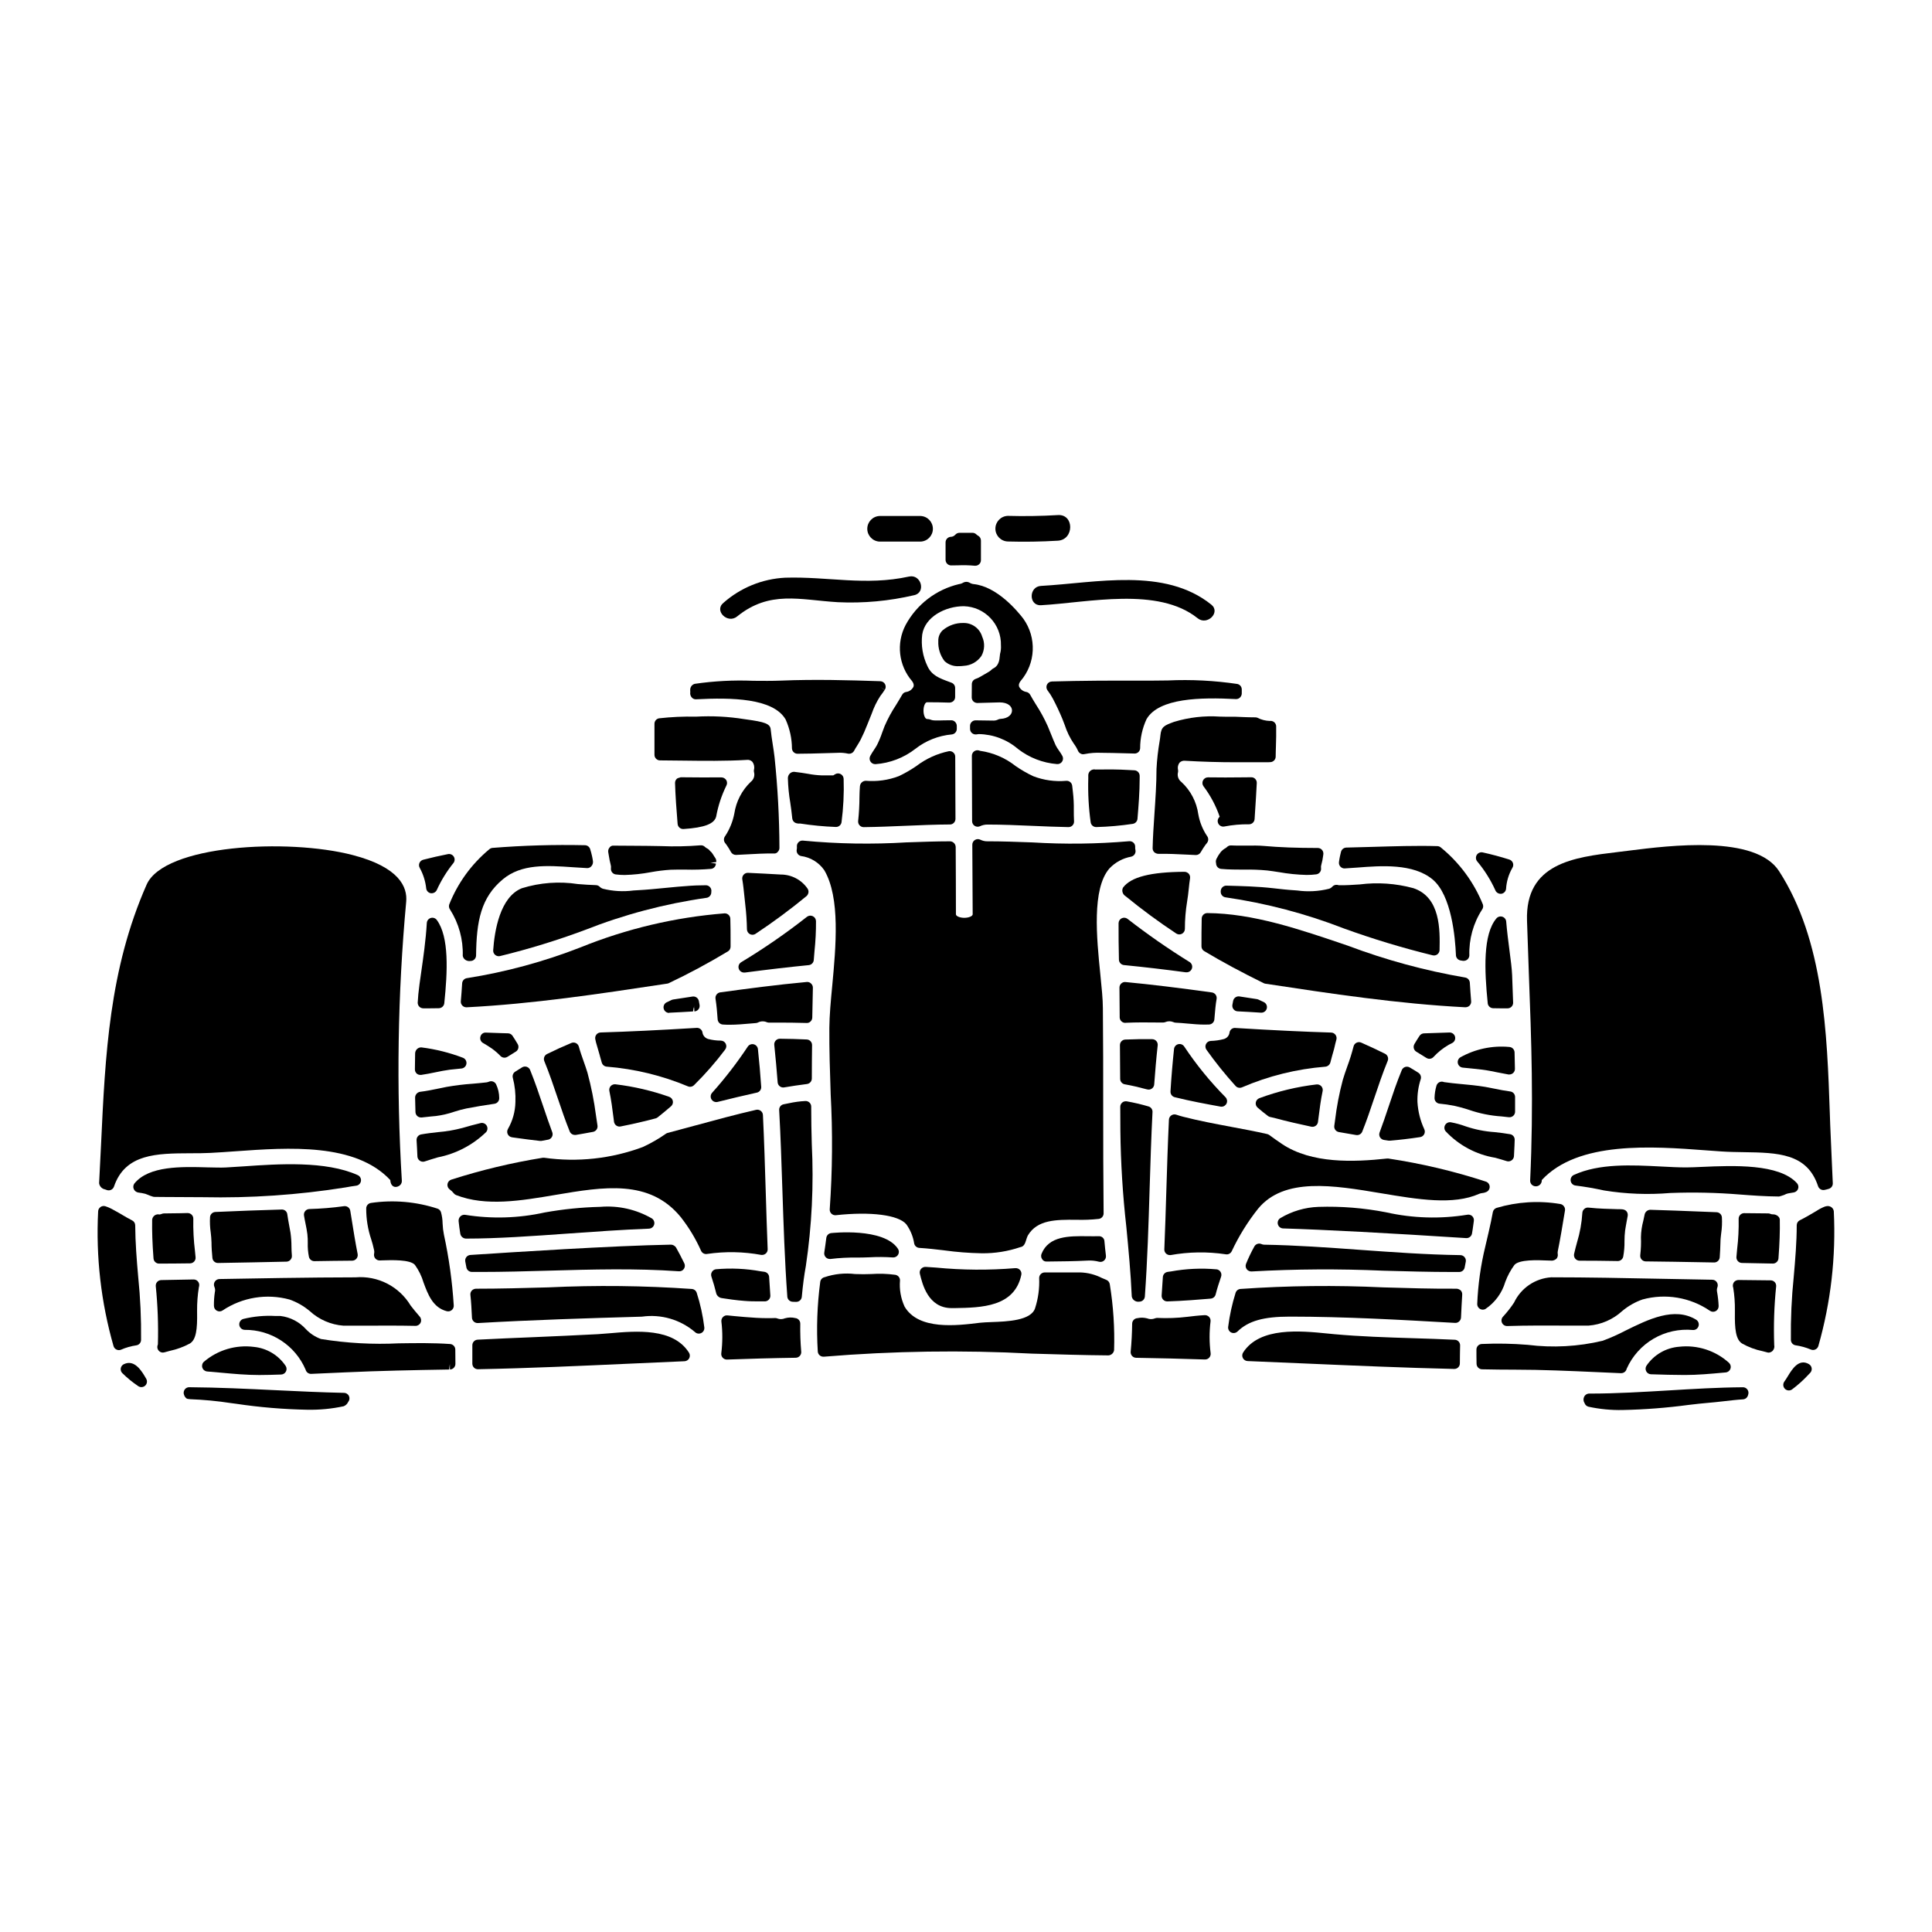 <?xml version="1.0" encoding="UTF-8"?>
<!-- Uploaded to: SVG Repo, www.svgrepo.com, Generator: SVG Repo Mixer Tools -->
<svg fill="#000000" width="800px" height="800px" version="1.1" viewBox="144 144 512 512" xmlns="http://www.w3.org/2000/svg">
 <g>
  <path d="m371.89 352.37c-0.062 0.969-0.125 1.938-0.125 2.906-0.004 2.106-0.121 4.207-0.348 6.297-0.043 0.418 0.094 0.832 0.371 1.141 0.281 0.312 0.68 0.488 1.098 0.488h0.02c3.684-0.043 7.387-0.199 11.047-0.355 4.008-0.168 7.961-0.336 11.785-0.352v0.004c0.395 0 0.773-0.156 1.047-0.438 0.273-0.281 0.426-0.656 0.426-1.047l-0.066-16.484c0-0.422-0.184-0.824-0.504-1.102-0.316-0.281-0.742-0.406-1.16-0.355-3.137 0.648-6.09 1.996-8.637 3.938-1.477 1.02-3.031 1.914-4.652 2.68-2.781 1.059-5.766 1.477-8.734 1.227-0.82 0-1.504 0.633-1.566 1.453z"/>
  <path d="m434.49 363.18h0.043c3.238-0.082 6.465-0.367 9.664-0.848 0.676-0.109 1.188-0.66 1.246-1.34 0.277-3.328 0.582-7.086 0.582-10.789v-0.59c0-0.789-0.617-1.438-1.402-1.477l-1.371-0.07c-1.48-0.078-2.898-0.152-4.293-0.152h-1.512l-3.125 0.02c-0.445-0.102-0.914-0.004-1.285 0.27-0.367 0.273-0.598 0.695-0.633 1.152v0.949-0.004c-0.113 3.891 0.098 7.781 0.637 11.637 0.109 0.715 0.727 1.242 1.449 1.242z"/>
  <path d="m442.29 381.5c4.305 3.519 8.785 6.82 13.422 9.887 0.453 0.301 1.031 0.328 1.508 0.078 0.48-0.254 0.781-0.746 0.789-1.285-0.004-2.441 0.195-4.875 0.59-7.281 0.195-1.105 0.316-2.242 0.438-3.391 0.098-0.926 0.191-1.855 0.34-2.777 0.062-0.426-0.062-0.855-0.34-1.184-0.293-0.316-0.699-0.5-1.129-0.512-9.004 0.051-14.168 1.371-16.27 4.152h-0.004c-0.215 0.383-0.27 0.832-0.148 1.254 0.125 0.441 0.414 0.82 0.805 1.059z"/>
  <path d="m404.08 317.84c0.879-1.578 0.957-3.477 0.207-5.117-0.645-2.172-2.652-3.652-4.918-3.625-2.055-0.062-4.062 0.648-5.621 1.992-0.742 0.75-1.137 1.777-1.09 2.832-0.086 1.898 0.5 3.769 1.656 5.277 1.016 0.938 2.371 1.422 3.754 1.344 0.449 0 0.898-0.031 1.344-0.086 1.879-0.102 3.602-1.07 4.668-2.617z"/>
  <path d="m342.24 375.31c-0.445-0.02-0.879 0.16-1.172 0.496-0.297 0.332-0.426 0.785-0.352 1.223 0.246 1.469 0.395 2.996 0.551 4.469 0.078 0.789 0.152 1.574 0.246 2.32 0.254 2.148 0.398 4.309 0.434 6.473 0.016 0.531 0.316 1.016 0.789 1.266 0.207 0.109 0.438 0.164 0.672 0.164 0.293 0 0.578-0.086 0.824-0.25 4.66-3.09 9.156-6.418 13.473-9.969l0.113-0.105c0.113-0.117 0.207-0.25 0.281-0.395 0.254-0.484 0.219-1.074-0.094-1.523-1.613-2.332-4.269-3.723-7.106-3.719-2.898-0.164-5.766-0.324-8.66-0.449z"/>
  <path d="m453.5 324.33c-1.574 0.023-3.113 0.047-4.578 0.047h-2.644c-7.734-0.027-15.676 0-23.527 0.223l0.004 0.004c-0.555 0.012-1.055 0.332-1.297 0.828-0.238 0.5-0.18 1.09 0.152 1.531 0.527 0.68 0.992 1.402 1.395 2.16 0.934 1.766 1.773 3.562 2.516 5.348 0.234 0.559 0.453 1.141 0.668 1.73v0.004c0.551 1.703 1.336 3.316 2.332 4.801 0.469 0.621 0.863 1.293 1.18 2 0.238 0.539 0.77 0.883 1.355 0.883 0.133 0 0.266-0.016 0.391-0.051 1.426-0.293 2.879-0.402 4.332-0.336 1.676 0 4.207 0.07 6.484 0.129l2.383 0.062-0.004 0.004c0.797 0.027 1.469-0.59 1.508-1.387-0.008-2.672 0.574-5.312 1.695-7.734 3.293-5.637 14.41-5.797 23.715-5.309 0.43 0.012 0.844-0.168 1.125-0.492 0.289-0.324 0.43-0.75 0.395-1.184v-0.668c0.008-0.07 0.008-0.145 0-0.215 0-0.703-0.492-1.309-1.18-1.449-6.09-0.902-12.25-1.215-18.398-0.93z"/>
  <path d="m417.79 349.69c-1.633-0.77-3.195-1.676-4.68-2.707-2.711-2.137-5.938-3.516-9.352-4l-0.328-0.105c-0.445-0.125-0.926-0.035-1.293 0.246-0.371 0.281-0.586 0.719-0.582 1.184l0.062 17.32v-0.004c0 0.504 0.258 0.969 0.68 1.238s0.953 0.305 1.41 0.098c0.613-0.293 1.285-0.445 1.969-0.445 3.938 0 8.023 0.176 11.992 0.348 3.148 0.137 6.328 0.273 9.477 0.328h0.027v-0.004c0.402 0 0.789-0.16 1.066-0.453 0.281-0.297 0.426-0.703 0.395-1.113-0.059-0.988-0.062-1.969-0.062-2.973v0.004c0.027-1.594-0.051-3.184-0.238-4.766l-0.188-1.652c-0.09-0.789-0.781-1.367-1.574-1.309-2.984 0.266-5.988-0.156-8.781-1.234z"/>
  <path d="m384.07 327.39c-0.422 0.086-0.785 0.352-0.992 0.727-0.5 0.891-1.043 1.762-1.574 2.637v0.004c-1.195 1.805-2.231 3.711-3.09 5.699-0.215 0.551-0.422 1.105-0.621 1.66-0.379 1.129-0.836 2.231-1.367 3.297-0.223 0.426-0.512 0.852-0.789 1.273v0.004c-0.367 0.535-0.707 1.09-1.02 1.664-0.234 0.457-0.215 1.008 0.055 1.445 0.27 0.441 0.746 0.707 1.262 0.707h0.105c3.824-0.281 7.477-1.684 10.508-4.031 2.785-2.188 6.148-3.523 9.68-3.844 0.758-0.074 1.332-0.711 1.332-1.469v-0.789c-0.004-0.395-0.16-0.77-0.441-1.051-0.27-0.297-0.656-0.457-1.055-0.441-1.75 0-2.461 0.035-2.965 0.047h-1.297 0.004c-0.406 0.008-0.809-0.062-1.184-0.215-0.301-0.113-0.625-0.172-0.949-0.172-0.5 0-0.938-1.039-0.938-2.219 0-1.18 0.438-2.219 0.938-2.219 2.07 0 4.012 0.031 5.926 0.094 0.395-0.008 0.777-0.156 1.074-0.414 0.289-0.281 0.449-0.664 0.449-1.062v-2.41c0-0.613-0.379-1.164-0.957-1.383l-0.574-0.215c-2.711-1.004-4.672-1.73-5.805-4.172-1.254-2.602-1.738-5.508-1.391-8.371 0.715-4.723 6.16-7.519 11.02-7.519 5.586 0.148 9.988 4.793 9.844 10.375 0.051 0.766-0.027 1.535-0.238 2.273-0.027 0.098-0.074 0.613-0.082 0.715-0.145 2.152-1.07 2.816-1.75 3.148-0.191 0.098-0.359 0.23-0.496 0.395-0.289 0.254-0.605 0.473-0.941 0.652l-1.895 1.098c-0.414 0.258-0.859 0.465-1.324 0.617-0.594 0.211-0.988 0.77-0.988 1.395l-0.027 3.504c0 0.398 0.16 0.777 0.441 1.059 0.293 0.27 0.676 0.418 1.07 0.418l5.871-0.16c2.238 0 3.269 1.059 3.293 2.109 0.023 1.051-0.93 2.164-3.078 2.266h0.004c-0.227 0.012-0.453 0.074-0.652 0.184-0.367 0.184-0.773 0.273-1.18 0.266l-4.723-0.066c-0.395-0.008-0.773 0.145-1.051 0.422-0.285 0.277-0.441 0.656-0.441 1.051v0.789c0 0.426 0.188 0.832 0.508 1.113 0.324 0.281 0.754 0.406 1.176 0.348 0 0 0.508-0.074 0.629-0.082 3.816 0.059 7.488 1.449 10.383 3.934 2.988 2.32 6.59 3.715 10.359 4.016 0.543 0.043 1.059-0.215 1.352-0.672 0.293-0.457 0.312-1.035 0.051-1.508-0.277-0.488-0.578-0.957-0.902-1.414-0.332-0.449-0.625-0.922-0.879-1.422-0.43-0.93-0.789-1.879-1.18-2.824-0.301-0.75-0.598-1.504-0.914-2.231-0.879-1.965-1.91-3.856-3.082-5.656-0.547-0.887-1.086-1.762-1.574-2.656v-0.004c-0.211-0.371-0.57-0.637-0.988-0.723-0.82-0.125-1.531-0.633-1.914-1.367-0.066-0.168-0.262-0.68 0.352-1.508 4.043-4.684 4.348-11.535 0.73-16.562-1.516-1.988-6.945-8.516-13.164-9.152v0.004c-0.391-0.051-0.766-0.184-1.098-0.395-0.512-0.277-1.129-0.277-1.645 0-0.34 0.215-0.727 0.348-1.125 0.395-6.043 1.422-11.191 5.359-14.145 10.824-2.539 4.836-1.867 10.734 1.699 14.875 0.625 0.852 0.43 1.363 0.363 1.527-0.395 0.762-1.141 1.277-1.992 1.371z"/>
  <path d="m354.77 362.06c0.402 0.168 0.844 0.23 1.277 0.184 3.125 0.484 6.281 0.789 9.445 0.91h0.059c0.727 0 1.344-0.527 1.461-1.242 0.496-3.809 0.688-7.652 0.562-11.492-0.008-0.535-0.301-1.02-0.766-1.277-0.469-0.258-1.035-0.242-1.492 0.035l-0.477 0.297h-3.211c-1.145-0.047-2.289-0.18-3.414-0.395-1.113-0.18-2.363-0.395-3.777-0.543h-0.004c-0.43 0-0.844 0.172-1.148 0.48-0.312 0.324-0.488 0.758-0.488 1.211 0.055 2.191 0.27 4.379 0.641 6.539 0.199 1.379 0.395 2.754 0.52 4.121 0.055 0.504 0.359 0.945 0.812 1.172z"/>
  <path d="m364.26 470.78c-0.672 0.082-1.199 0.613-1.281 1.285-0.156 1.305-0.352 2.609-0.539 3.879-0.066 0.426 0.059 0.855 0.34 1.184 0.281 0.324 0.691 0.512 1.121 0.512 0.07 0.004 0.141 0.004 0.211 0 2.336-0.289 4.691-0.41 7.047-0.371 1.055 0 2.144-0.035 3.25-0.074 2.062-0.113 4.133-0.102 6.195 0.039 0.562 0.047 1.105-0.23 1.395-0.715 0.293-0.484 0.281-1.094-0.027-1.566-3.75-5.719-17.566-4.188-17.711-4.172z"/>
  <path d="m200.29 477.37c0.07 0.758 0.707 1.336 1.469 1.336h0.023c6.234-0.098 12.246-0.227 18.129-0.355 0.41-0.008 0.797-0.188 1.07-0.496 0.273-0.305 0.406-0.711 0.367-1.121-0.078-0.789-0.094-1.609-0.109-2.414 0-1.219-0.086-2.438-0.254-3.648-0.113-0.727-0.246-1.449-0.395-2.168-0.16-0.895-0.328-1.785-0.449-2.688-0.078-0.758-0.738-1.32-1.5-1.277-5.856 0.164-11.715 0.383-17.57 0.648-0.738 0.031-1.34 0.602-1.406 1.336-0.078 1.375-0.016 2.75 0.18 4.109 0.113 0.867 0.18 1.738 0.203 2.609 0.004 1.398 0.109 2.769 0.242 4.129z"/>
  <path d="m225.56 473.41c-0.039 1.23 0.066 2.461 0.309 3.668 0.152 0.668 0.75 1.141 1.434 1.141h0.027c3.305-0.062 6.641-0.094 10.008-0.125h0.004c0.438-0.004 0.855-0.207 1.133-0.547 0.277-0.344 0.387-0.789 0.305-1.223-0.531-2.648-1.18-6.555-1.621-9.414l-0.332-2.039c-0.125-0.781-0.852-1.324-1.637-1.223-3.047 0.422-6.113 0.676-9.188 0.758-0.43 0.008-0.832 0.195-1.109 0.523-0.277 0.324-0.398 0.754-0.332 1.18 0.113 0.734 0.266 1.477 0.414 2.211 0.184 0.914 0.371 1.832 0.48 2.754 0.086 0.777 0.121 1.555 0.105 2.336z"/>
  <path d="m220.74 488.39c1.953 0.688 3.766 1.723 5.348 3.059 2.457 2.254 5.598 3.617 8.922 3.867h5.703c4.457-0.02 8.934-0.043 13.383 0.051h0.027c0.582 0.004 1.109-0.336 1.348-0.867 0.242-0.527 0.148-1.148-0.238-1.586-0.91-1.031-1.684-2.012-2.41-2.93l0.004 0.004c-1.492-2.488-3.652-4.508-6.234-5.832-2.582-1.32-5.484-1.891-8.375-1.648-11.379 0-29.023 0.316-36.082 0.449h0.004c-0.496 0.012-0.953 0.273-1.219 0.691s-0.301 0.941-0.098 1.395c0.195 0.438 0.238 0.93 0.113 1.395-0.18 1.199-0.262 2.41-0.242 3.621 0 0.547 0.305 1.051 0.789 1.305 0.488 0.254 1.074 0.219 1.523-0.094 5.215-3.481 11.684-4.531 17.734-2.879z"/>
  <path d="m413.05 480.07c-7 0.582-14.035 0.531-21.027-0.152l-2.715-0.176c-0.469-0.023-0.918 0.172-1.223 0.523-0.305 0.359-0.418 0.84-0.309 1.293 0.656 2.731 2.188 9.102 8.422 9.102 0.047 0.004 0.094 0.004 0.141 0h0.645c7.086-0.121 15.875-0.273 17.676-8.809 0.098-0.465-0.031-0.945-0.352-1.297-0.32-0.352-0.789-0.527-1.258-0.473z"/>
  <path d="m272.97 442.3c-0.332-0.551-0.984-0.82-1.605-0.672-1.633 0.395-3.231 0.82-4.856 1.305h-0.004c-2.125 0.555-4.297 0.922-6.488 1.102-1.48 0.164-2.953 0.332-4.418 0.598-0.738 0.137-1.254 0.805-1.203 1.551 0.094 1.422 0.156 2.805 0.219 4.227v0.047c0.039 0.789 0.684 1.406 1.473 1.41 0.16 0 0.32-0.023 0.473-0.074 1.152-0.395 2.312-0.734 3.465-1.082 4.82-0.949 9.266-3.273 12.797-6.691 0.414-0.484 0.473-1.176 0.148-1.719z"/>
  <path d="m262.4 491.48c0.125 0.031 0.25 0.047 0.375 0.047 0.41 0 0.797-0.172 1.078-0.469 0.277-0.297 0.422-0.699 0.395-1.105-0.395-6.312-1.266-12.586-2.606-18.77-0.195-0.969-0.312-1.953-0.348-2.941-0.016-1.016-0.156-2.027-0.43-3.004-0.141-0.434-0.469-0.773-0.895-0.93-5.668-1.859-11.688-2.383-17.59-1.527-0.766 0.078-1.34 0.727-1.328 1.492-0.008 2.777 0.441 5.539 1.328 8.172 0.266 0.875 0.535 1.754 0.762 2.859v-0.004c0.074 0.316 0.074 0.645 0 0.961-0.09 0.441 0.027 0.902 0.32 1.246 0.293 0.344 0.727 0.535 1.18 0.523l0.66-0.023c2.402-0.074 7.41-0.262 8.66 1.207 1.016 1.414 1.789 2.992 2.281 4.664 1.156 3.109 2.449 6.652 6.156 7.602z"/>
  <path d="m197.63 506.46c0.188 0.559 0.695 0.949 1.281 0.996 1.273 0.098 2.547 0.215 3.812 0.332 3.242 0.301 6.594 0.605 9.984 0.605 1.863 0 3.75-0.062 5.801-0.129l0.004-0.004c0.531-0.016 1.008-0.316 1.258-0.781 0.246-0.469 0.227-1.035-0.055-1.48-1.902-2.856-4.981-4.707-8.395-5.055-4.785-0.625-9.613 0.805-13.285 3.938-0.438 0.398-0.598 1.016-0.406 1.578z"/>
  <path d="m327.38 328.89c0.285 0.309 0.699 0.465 1.117 0.43 9.301-0.484 20.387-0.332 23.691 5.328 1.098 2.426 1.676 5.055 1.688 7.715 0.051 0.777 0.695 1.387 1.473 1.387 2.262 0 4.988-0.078 7.703-0.16l3.207-0.094v-0.004c0.824-0.027 1.652 0.051 2.457 0.227 0.105 0.02 0.215 0.031 0.324 0.031 0.547 0 1.055-0.301 1.309-0.789 0.234-0.457 0.508-0.891 0.789-1.332 0.324-0.523 0.652-1.051 0.941-1.613v0.004c0.656-1.297 1.242-2.625 1.762-3.981l1.156-2.867c0.57-1.66 1.34-3.25 2.297-4.723 0.395-0.496 0.762-1.023 1.129-1.574l-1.18-0.875 1.215 0.84c0.309-0.445 0.348-1.027 0.102-1.508-0.25-0.484-0.738-0.793-1.281-0.805-8.398-0.281-17.344-0.527-26.266-0.16-2.363 0.098-4.891 0.074-7.449 0.051l-0.004-0.004c-5.16-0.207-10.328 0.062-15.441 0.809-0.711 0.188-1.211 0.836-1.207 1.574v0.16c0 0.051 0.02 0.336 0.02 0.504-0.02 0.098-0.027 0.195-0.027 0.297 0.008 0.426 0.18 0.832 0.477 1.133z"/>
  <path d="m318.94 345.51c1.93 0 3.871 0.035 5.824 0.059 5.668 0.07 11.52 0.145 17.145-0.188 0.551-0.082 1.105 0.109 1.484 0.512 0.441 0.59 0.598 1.348 0.422 2.066-0.047 0.211-0.047 0.43 0 0.641 0.277 0.969-0.074 2.012-0.879 2.617-2.324 2.231-3.844 5.168-4.328 8.352-0.41 2.141-1.234 4.18-2.43 6-0.406 0.504-0.438 1.211-0.078 1.746 0.09 0.137 0.188 0.266 0.453 0.602v0.004c0.422 0.59 0.805 1.211 1.148 1.852 0.254 0.48 0.75 0.785 1.297 0.789h0.062l2.691-0.137c2.293-0.125 4.789-0.277 7.32-0.242v-0.004c0.402 0.059 0.809-0.105 1.055-0.43 0.281-0.281 0.434-0.66 0.434-1.055-0.027-8.02-0.457-16.031-1.293-24.008-0.125-1.145-0.312-2.332-0.5-3.519-0.203-1.301-0.395-2.606-0.527-3.887-0.141-1.504-1.664-1.969-6.488-2.629l-0.5-0.07h0.004c-4.242-0.68-8.543-0.902-12.832-0.656-3.262-0.074-6.527 0.074-9.773 0.438-0.703 0.125-1.211 0.738-1.211 1.449v8.227c0 0.395 0.16 0.773 0.441 1.051s0.664 0.43 1.059 0.422z"/>
  <path d="m396.06 293.84c0.594 0 1.18 0 1.801-0.023 1.484-0.066 2.969-0.027 4.445 0.109 0.059 0.004 0.117 0.004 0.176 0 0.816 0 1.477-0.66 1.477-1.477v-5.195c0.004-0.539-0.289-1.035-0.762-1.293-0.164-0.086-0.312-0.199-0.441-0.328-0.277-0.277-0.652-0.434-1.043-0.434h-3.441c-0.434 0.004-0.848 0.195-1.129 0.527-0.312 0.348-0.762 0.547-1.23 0.539-0.754 0.078-1.328 0.711-1.328 1.469v4.629c0 0.395 0.156 0.77 0.434 1.047 0.273 0.277 0.652 0.43 1.043 0.43z"/>
  <path d="m332.55 435.35c0.27 0.445 0.75 0.715 1.27 0.715 0.117 0 0.238-0.016 0.355-0.047 3.457-0.863 6.91-1.695 10.398-2.465v0.004c0.715-0.156 1.207-0.816 1.156-1.543-0.227-3.324-0.516-6.652-0.871-9.984v-0.004c-0.066-0.617-0.512-1.129-1.117-1.277-0.609-0.148-1.242 0.102-1.582 0.621-2.852 4.301-6.008 8.391-9.449 12.234-0.43 0.484-0.496 1.191-0.16 1.746z"/>
  <path d="m335.05 419.77c-1.133 0.008-2.262-0.137-3.359-0.422-0.836-0.227-1.445-0.945-1.539-1.805-0.156-0.707-0.805-1.191-1.527-1.145-9.977 0.609-18.074 0.996-25.465 1.219v0.004c-0.43 0.012-0.836 0.211-1.105 0.547-0.27 0.336-0.379 0.773-0.301 1.195 0.082 0.453 0.172 0.824 0.188 0.867l0.996 3.438v0.027l0.543 1.93 0.004-0.004c0.176 0.586 0.695 1.004 1.305 1.051 7.41 0.59 14.676 2.356 21.531 5.227 0.176 0.074 0.367 0.113 0.559 0.113 0.391-0.004 0.762-0.156 1.039-0.43 2.984-2.941 5.75-6.098 8.266-9.449 0.332-0.441 0.391-1.031 0.148-1.531-0.242-0.496-0.742-0.816-1.297-0.828z"/>
  <path d="m307.11 431.35c-0.473-0.051-0.941 0.121-1.27 0.469-0.32 0.352-0.453 0.836-0.352 1.305 0.5 2.363 0.812 4.832 1.113 7.219l0.117 0.922v-0.004c0.094 0.738 0.723 1.293 1.465 1.293 0.098 0 0.191-0.012 0.285-0.031 3.203-0.633 6.328-1.355 9.281-2.141 0.203-0.055 0.387-0.148 0.547-0.277 1.18-0.945 2.383-1.926 3.543-2.938v0.004c0.391-0.348 0.57-0.875 0.473-1.387-0.102-0.512-0.465-0.934-0.957-1.109-4.609-1.633-9.391-2.746-14.246-3.324z"/>
  <path d="m572.7 478.19h0.027c0.699 0 1.305-0.496 1.445-1.18 0.246-1.344 0.359-2.707 0.336-4.07-0.004-0.949 0.051-1.898 0.164-2.844 0.113-0.789 0.262-1.547 0.395-2.316l0.297-1.598h-0.004c0.066-0.422-0.051-0.855-0.328-1.184-0.562-0.664-1.574-0.527-2.426-0.555-2.305-0.086-4.606-0.09-7.641-0.414l0.004 0.004c-0.402-0.055-0.809 0.074-1.113 0.344-0.309 0.262-0.496 0.641-0.52 1.043-0.16 2.641-0.629 5.25-1.395 7.781-0.27 0.988-0.543 1.992-0.789 3.094h0.004c-0.102 0.438 0.008 0.898 0.285 1.246 0.281 0.352 0.707 0.555 1.152 0.555 3.188 0 6.582 0.031 10.105 0.094z"/>
  <path d="m477.45 408.88c-0.129-0.055-0.258-0.094-0.395-0.109l-4.598-0.707v-0.004c-0.781-0.109-1.512 0.41-1.664 1.184l-0.195 1.035h-0.004c-0.07 0.418 0.039 0.848 0.305 1.18 0.266 0.332 0.66 0.535 1.086 0.555 1.969 0.09 3.902 0.207 6.207 0.355h0.09c0.684-0.004 1.277-0.473 1.434-1.137 0.16-0.668-0.16-1.352-0.773-1.66z"/>
  <path d="m496.57 425.54c0.312-1.18 0.625-2.383 0.973-3.543l0.137-0.574c0.109-0.492 0.285-1.25 0.473-1.898 0.125-0.438 0.043-0.91-0.223-1.281-0.27-0.367-0.695-0.594-1.152-0.605-7.328-0.223-15.402-0.609-25.402-1.219v-0.004c-0.727-0.07-1.391 0.426-1.527 1.145-0.082 0.867-0.703 1.594-1.551 1.809-1.125 0.297-2.281 0.457-3.445 0.488-0.539 0.027-1.02 0.344-1.254 0.828-0.238 0.484-0.191 1.059 0.121 1.5 2.383 3.352 4.965 6.562 7.727 9.613 0.281 0.309 0.676 0.484 1.094 0.484 0.195 0 0.391-0.039 0.574-0.113 7.031-3.027 14.512-4.883 22.141-5.488 0.633-0.074 1.152-0.527 1.316-1.141z"/>
  <path d="m435.18 471.61c-0.973 0.035-1.969 0-3.016 0-4.805-0.047-10.234-0.121-12.152 4.68-0.18 0.457-0.125 0.977 0.156 1.383 0.242 0.441 0.727 0.695 1.23 0.641h0.52c3.121-0.027 7.012-0.07 10.367-0.25 1.004-0.055 2.008 0.051 2.977 0.309 0.117 0.031 0.238 0.043 0.359 0.043 0.359 0.004 0.707-0.129 0.973-0.367 0.371-0.324 0.551-0.809 0.488-1.293-0.156-1.258-0.285-2.523-0.395-3.781h0.004c-0.012-0.383-0.18-0.746-0.465-1.004-0.285-0.258-0.664-0.387-1.047-0.359z"/>
  <path d="m543.3 451.71c0.145 0.043 0.293 0.066 0.445 0.066 0.785-0.004 1.434-0.625 1.473-1.41l0.066-1.332c0.051-0.992 0.105-1.992 0.125-2.981v0.004c0.02-0.73-0.5-1.363-1.219-1.484-1.352-0.238-2.711-0.395-4.074-0.547-2.621-0.176-5.207-0.691-7.695-1.531-1.258-0.461-2.551-0.82-3.871-1.066-0.602-0.125-1.215 0.141-1.543 0.66-0.328 0.52-0.297 1.188 0.074 1.676 3.496 3.742 8.133 6.223 13.188 7.055 1.035 0.289 2.035 0.574 3.031 0.891z"/>
  <path d="m456.25 420.72c-0.609 0.148-1.055 0.66-1.121 1.281-0.395 3.746-0.711 7.477-0.938 11.246h0.004c-0.043 0.707 0.422 1.348 1.113 1.52 4.144 1.035 8.395 1.812 12.145 2.496h-0.004c0.09 0.016 0.18 0.023 0.27 0.023 0.594-0.004 1.129-0.363 1.359-0.91 0.227-0.547 0.105-1.18-0.309-1.605-4.07-4.117-7.738-8.613-10.941-13.434-0.344-0.52-0.977-0.77-1.578-0.617z"/>
  <path d="m532.4 410.93c0.41 0 0.805-0.172 1.086-0.473 0.277-0.305 0.418-0.711 0.383-1.121-0.125-1.574-0.254-3.219-0.352-4.914-0.039-0.703-0.574-1.281-1.273-1.375-10.574-1.812-20.949-4.625-30.984-8.41-12.961-4.414-25.191-8.582-37.32-8.66h-0.004c-0.797 0-1.453 0.641-1.473 1.438-0.062 2.519-0.062 5.039-0.062 7.363l-0.004 0.004c0 0.516 0.273 0.996 0.719 1.266 4.797 2.867 9.961 5.648 15.789 8.504h-0.004c0.137 0.07 0.281 0.113 0.43 0.137 17.32 2.629 35.195 5.34 53.008 6.25z"/>
  <path d="m477.74 435.03c-0.488 0.18-0.844 0.605-0.941 1.113-0.098 0.512 0.082 1.035 0.473 1.379 0.898 0.789 1.832 1.527 2.754 2.227l0.004 0.004c0.148 0.109 0.32 0.191 0.5 0.242 0.219 0.059 0.449 0.105 0.684 0.156l0.441 0.098c3.426 0.934 6.898 1.703 9.84 2.336 0.102 0.02 0.203 0.031 0.305 0.031 0.75 0.008 1.387-0.543 1.48-1.285l0.105-0.828c0.32-2.539 0.617-4.941 1.125-7.344h0.004c0.098-0.465-0.035-0.949-0.352-1.301-0.324-0.344-0.789-0.52-1.262-0.473-5.18 0.605-10.27 1.832-15.16 3.644z"/>
  <path d="m545.24 489.2c-0.867 1.312-1.84 2.551-2.906 3.707-0.418 0.426-0.539 1.059-0.309 1.609 0.23 0.547 0.77 0.902 1.363 0.898h0.043c5.254-0.168 10.629-0.137 15.832-0.117h5.75c3.305-0.254 6.43-1.609 8.875-3.848 1.598-1.348 3.426-2.391 5.398-3.078 6.098-1.664 12.617-0.57 17.84 2.988 0.461 0.332 1.07 0.367 1.57 0.094 0.496-0.273 0.789-0.809 0.758-1.375-0.055-1.246-0.191-2.492-0.414-3.719-0.09-0.418-0.055-0.852 0.098-1.25 0.16-0.445 0.094-0.941-0.176-1.332-0.266-0.391-0.707-0.625-1.184-0.633-4.461-0.074-8.941-0.156-13.441-0.25-9.641-0.191-19.609-0.395-29.223-0.395l0.004-0.004c-4.266 0.273-8.051 2.84-9.879 6.703z"/>
  <path d="m549.5 456.91c0.004 0.41 0.176 0.801 0.473 1.086 0.434 0.387 1.043 0.5 1.59 0.301 0.543-0.199 0.934-0.684 1.016-1.258v-0.309c9.617-10.406 29.258-8.953 43.637-7.871l4.035 0.289c1.895 0.129 3.84 0.156 5.793 0.188 9.055 0.137 16.871 0.254 19.766 9.02l0.004 0.004c0.199 0.602 0.766 1.008 1.398 1.012 0.09 0 0.176-0.008 0.262-0.023 0.398-0.074 0.793-0.176 1.18-0.297 0.648-0.191 1.082-0.797 1.055-1.473-0.094-2.406-0.207-4.824-0.324-7.269-0.125-2.676-0.25-5.379-0.355-8.117l-0.098-2.797c-0.742-21.648-1.574-46.16-13.473-64.551-6.25-9.637-28.906-6.785-39.793-5.414l-3.031 0.375c-11.469 1.375-24.469 2.934-23.961 18.199 0.145 4.672 0.312 9.23 0.477 13.742 0.68 17.863 1.297 34.73 0.352 55.164z"/>
  <path d="m276.3 434.99c-0.004-1.258-0.289-2.5-0.828-3.637-0.352-0.707-1.199-1.012-1.922-0.688-0.184 0.074-0.375 0.133-0.57 0.168-1.234 0.148-2.477 0.254-3.719 0.363-2.324 0.16-4.641 0.445-6.934 0.848l-1.77 0.363c-1.715 0.355-3.492 0.723-5.254 0.938v-0.004c-0.77 0.141-1.32 0.82-1.297 1.598l0.094 3.758v0.004c0.012 0.418 0.195 0.812 0.512 1.086 0.27 0.227 0.613 0.352 0.965 0.352 0.062 0.004 0.125 0.004 0.188 0 0.828-0.109 1.668-0.188 2.516-0.27l1.18-0.109 0.004 0.004c1.684-0.215 3.344-0.602 4.949-1.156 1.055-0.344 2.129-0.633 3.215-0.859 2.484-0.477 4.934-0.891 7.41-1.238l0.004-0.004c0.742-0.109 1.285-0.762 1.258-1.516z"/>
  <path d="m588.99 500.9c-3.496 0.273-6.68 2.121-8.656 5.023-0.289 0.445-0.316 1.008-0.07 1.48 0.242 0.469 0.719 0.773 1.25 0.793 3.004 0.098 6.012 0.191 8.98 0.191 3.391 0 6.758-0.309 10.016-0.605l0.816-0.074c0.578-0.051 1.066-0.434 1.262-0.977 0.191-0.547 0.047-1.152-0.367-1.555-3.59-3.258-8.41-4.816-13.23-4.277z"/>
  <path d="m579.03 477.77c0.277 0.32 0.68 0.508 1.102 0.512 5.035 0.047 10.027 0.141 14.605 0.223l3.508 0.062h0.027v0.004c0.773-0.004 1.414-0.598 1.473-1.367 0.094-1.309 0.16-2.617 0.191-3.938 0-0.789 0.105-1.621 0.199-2.469l0.004 0.004c0.203-1.395 0.262-2.805 0.18-4.211-0.066-0.738-0.672-1.312-1.41-1.34l-4.383-0.172c-4.394-0.176-8.785-0.352-13.18-0.473-0.715 0.016-1.328 0.512-1.492 1.207-0.102 0.562-0.23 1.125-0.359 1.684-0.387 1.426-0.598 2.887-0.629 4.363 0.062 1.586 0 3.176-0.18 4.754-0.055 0.418 0.07 0.836 0.344 1.156z"/>
  <path d="m557.46 463.07c-5.625-0.945-11.391-0.59-16.859 1.035-0.52 0.168-0.898 0.613-0.988 1.152-0.395 2.394-1.914 8.77-2 9.113-1.207 4.969-1.922 10.047-2.133 15.156-0.02 0.402 0.129 0.797 0.406 1.09 0.281 0.293 0.664 0.457 1.07 0.461 0.23 0 0.461-0.055 0.668-0.16 2.559-1.715 4.434-4.269 5.297-7.219 0.594-1.598 1.406-3.106 2.414-4.477 1.266-1.473 6.207-1.289 8.582-1.18l1.434 0.043h-0.004c0.422-0.051 0.816-0.227 1.133-0.508 0.281-0.324 0.406-0.758 0.344-1.184-0.047-0.258-0.047-0.523 0-0.785 0.551-2.613 1.344-7.316 1.91-10.801 0.066-0.398-0.035-0.809-0.281-1.129-0.234-0.328-0.59-0.551-0.992-0.609z"/>
  <path d="m544.22 433.25c-1.367-0.176-2.754-0.453-4.102-0.727-0.836-0.168-1.664-0.34-2.504-0.484-2.238-0.371-4.496-0.586-6.746-0.789-1.289-0.125-2.574-0.242-4.184-0.48-0.387-0.168-0.824-0.164-1.207 0.012-0.379 0.176-0.668 0.504-0.793 0.906-0.316 1.066-0.488 2.168-0.516 3.277-0.027 0.77 0.543 1.43 1.309 1.516 2.664 0.23 5.297 0.785 7.832 1.645 2.793 0.965 5.707 1.551 8.656 1.742l1.895 0.211c0.059 0.004 0.117 0.004 0.176 0 0.395 0 0.77-0.152 1.047-0.43 0.277-0.277 0.434-0.652 0.43-1.047v-3.887c0-0.746-0.555-1.375-1.293-1.465z"/>
  <path d="m474.39 368.09c-1.355 0-2.754 0.031-4.109-0.043-0.422-0.027-0.832 0.129-1.129 0.434-0.18 0.184-0.395 0.332-0.633 0.438-0.199 0.121-0.387 0.266-0.559 0.426-0.348 0.328-0.535 0.508-0.504 0.527-0.422 0.535-0.785 1.121-1.078 1.738-0.109 0.207-0.164 0.441-0.164 0.676 0 0.172 0.023 0.348 0.062 0.516 0 0.762 0.578 1.398 1.34 1.469 2.016 0.191 4.047 0.176 6.031 0.191h-0.004c2.062-0.047 4.125 0.027 6.18 0.223 0.977 0.113 2.012 0.273 3.07 0.438v-0.004c2.438 0.438 4.906 0.688 7.379 0.75 0.852 0.004 1.703-0.051 2.547-0.156 0.391-0.055 0.746-0.262 0.984-0.578 0.238-0.312 0.34-0.711 0.281-1.102-0.035-0.289-0.008-0.582 0.078-0.859 0.215-0.754 0.371-1.52 0.465-2.297l0.066-0.453c0.066-0.422-0.059-0.855-0.34-1.184-0.277-0.328-0.688-0.516-1.117-0.516-5.582 0-10.137-0.172-14.328-0.543-1.332-0.121-2.894-0.105-4.519-0.09z"/>
  <path d="m498.83 444.01 4.57 0.789v-0.004c0.078 0.016 0.16 0.023 0.242 0.02 0.602 0 1.145-0.363 1.367-0.922 1.137-2.816 2.129-5.754 3.176-8.867 1.102-3.273 2.242-6.66 3.57-9.887v-0.004c0.293-0.715-0.016-1.535-0.707-1.879-2.074-1.039-4.184-2.012-6.297-2.949h-0.004c-0.398-0.18-0.859-0.172-1.254 0.023-0.395 0.191-0.68 0.551-0.785 0.98-0.461 1.805-1.02 3.582-1.668 5.328-0.438 1.234-0.852 2.43-1.18 3.543-0.941 3.523-1.629 7.109-2.059 10.73l-0.199 1.43c-0.121 0.797 0.43 1.543 1.227 1.668z"/>
  <path d="m487.82 379.99-0.789-0.059c-1.867-0.113-3.723-0.328-5.582-0.539-4.027-0.465-8.332-0.578-12.43-0.684v-0.004c-0.398-0.008-0.781 0.145-1.066 0.422s-0.445 0.656-0.449 1.055v0.164c0 0.758 0.574 1.395 1.332 1.465 10.715 1.555 21.223 4.32 31.312 8.242 7.719 2.793 15.578 5.172 23.551 7.121 0.105 0.027 0.215 0.039 0.324 0.035 0.801 0.004 1.461-0.641 1.477-1.445 0.109-5.242 0.301-14.016-6.988-16.406v0.004c-4.613-1.25-9.426-1.586-14.168-0.98-1.824 0.117-3.629 0.25-5.512 0.211-0.059 0-0.418-0.09-0.477-0.098-0.496-0.062-0.988 0.129-1.312 0.508-0.234 0.262-0.539 0.449-0.879 0.543-2.731 0.676-5.562 0.828-8.344 0.445z"/>
  <path d="m500.37 374.14c1.035-0.051 2.164-0.137 3.371-0.227 6.223-0.484 14.762-1.141 19.91 3.148 5.019 4.172 6 15.422 6.188 20.074l-0.004-0.004c0.027 0.695 0.539 1.277 1.223 1.395l0.645 0.102h0.004c0.07 0.004 0.141 0.004 0.211 0 0.793 0 1.441-0.625 1.477-1.418-0.137-4.297 1.035-8.531 3.359-12.145 0.297-0.391 0.383-0.898 0.23-1.363-2.375-5.875-6.195-11.062-11.102-15.074-0.262-0.242-0.598-0.383-0.957-0.395-5.633-0.168-11.602 0.039-17.531 0.207-2.199 0.062-4.41 0.125-6.617 0.176l0.004 0.004c-0.676 0.016-1.254 0.488-1.406 1.145l-0.098 0.395c-0.082 0.277-0.145 0.562-0.195 0.852-0.105 0.484-0.176 0.969-0.242 1.453v-0.004c-0.059 0.438 0.074 0.875 0.371 1.199 0.297 0.324 0.723 0.504 1.16 0.484z"/>
  <path d="m443.79 371.02c0.383-0.09 0.715-0.328 0.922-0.66s0.273-0.734 0.188-1.117c-0.062-0.238-0.082-0.488-0.066-0.734 0.039-0.441-0.125-0.875-0.441-1.184-0.32-0.297-0.75-0.438-1.184-0.391-8.52 0.734-17.086 0.836-25.621 0.312-4.086-0.148-8.074-0.293-11.871-0.293v0.004c-0.664 0.016-1.316-0.133-1.91-0.426-0.461-0.23-1.004-0.207-1.441 0.066-0.438 0.27-0.699 0.75-0.695 1.262l0.098 18.438c0 0.496-1.035 0.934-2.219 0.934-1.184 0-2.219-0.438-2.219-0.934 0-5.949-0.031-11.93-0.062-17.875l-0.004 0.004c-0.035-0.801-0.68-1.441-1.48-1.469-3.629 0-7.477 0.141-11.445 0.277v-0.004c-9.164 0.566-18.359 0.414-27.504-0.457-0.438-0.055-0.879 0.09-1.199 0.395-0.32 0.305-0.488 0.738-0.453 1.18 0.027 0.246 0.016 0.492-0.031 0.734-0.09 0.383-0.023 0.781 0.188 1.113 0.207 0.336 0.539 0.57 0.922 0.656 2.5 0.324 4.75 1.691 6.184 3.766 4.281 7.281 3.074 20.246 2.102 30.664-0.395 4.055-0.734 7.871-0.762 11.086-0.043 5.711 0.152 11.688 0.348 17.469l-0.004 0.004c0.559 10.195 0.477 20.418-0.242 30.602-0.039 0.441 0.121 0.875 0.438 1.184 0.312 0.305 0.742 0.457 1.18 0.414 9.293-1.012 16.617-0.066 18.668 2.402 1.094 1.516 1.812 3.269 2.098 5.117 0.148 0.637 0.695 1.102 1.352 1.145 2.219 0.137 4.43 0.395 6.637 0.656l-0.004 0.004c3.266 0.449 6.551 0.703 9.844 0.766 3.5 0.051 6.984-0.5 10.297-1.629 0.996-0.129 1.297-1.09 1.539-1.875 0.113-0.406 0.258-0.801 0.434-1.18 2.504-4.258 7.508-4.223 12.84-4.195 1.996 0.066 3.996-0.012 5.984-0.23 0.734-0.102 1.281-0.734 1.273-1.48-0.102-9.523-0.105-18.992-0.109-28.457 0-8.609 0-17.215-0.086-25.871 0-2.441-0.328-5.512-0.68-9.055-0.965-9.539-2.281-22.613 2.414-28.012l-0.004 0.004c1.551-1.637 3.578-2.731 5.793-3.129z"/>
  <path d="m467.27 333.91c-4.106-0.277-8.227 0.199-12.164 1.398-2.578 0.961-3.352 1.25-3.59 3.59-0.039 0.375-0.086 0.863-0.203 1.512-0.422 2.441-0.699 4.902-0.828 7.375v0.082c0 3.801-0.281 7.894-0.547 11.852-0.215 3.176-0.426 6.258-0.48 9.055v-0.004c-0.008 0.402 0.148 0.789 0.43 1.07 0.297 0.262 0.676 0.414 1.07 0.434 2.59-0.043 5.117 0.082 7.598 0.207l2.309 0.109h0.062l0.004 0.004c0.531 0 1.02-0.289 1.281-0.754 0.375-0.664 0.789-1.309 1.234-1.926 0.121-0.168 0.242-0.316 0.418-0.527v-0.004c0.441-0.539 0.441-1.316 0-1.859-1.16-1.742-1.949-3.707-2.309-5.769-0.461-3.277-2.047-6.289-4.481-8.527-0.797-0.598-1.148-1.625-0.887-2.586 0.047-0.207 0.047-0.426 0-0.633-0.152-0.656-0.008-1.348 0.395-1.891 0.391-0.398 0.949-0.586 1.5-0.508 4.441 0.262 8.965 0.395 13.453 0.395h7.773c0.57 0 1.031 0 1.426-0.039 0.75-0.07 1.328-0.695 1.336-1.453 0-0.906 0.039-1.832 0.066-2.754 0.051-1.746 0.102-3.543 0.062-5.281h0.004c-0.012-0.43-0.211-0.832-0.539-1.105-0.332-0.27-0.762-0.383-1.184-0.316-1.133-0.039-2.246-0.332-3.258-0.855-0.172-0.062-0.352-0.098-0.535-0.098-0.98 0-1.969-0.031-2.898-0.062-1.617-0.098-3.195-0.129-4.781-0.098z"/>
  <path d="m468.16 363.06c0.102 0 0.203-0.012 0.305-0.031 2.156-0.418 4.348-0.613 6.543-0.582 0.777 0 1.418-0.602 1.473-1.379 0.262-3.863 0.512-8.121 0.578-9.539 0.023-0.402-0.121-0.797-0.395-1.09-0.273-0.305-0.668-0.469-1.078-0.453l-2.238 0.02c-3.062 0.031-6.125 0.059-9.195 0-0.555-0.012-1.07 0.293-1.324 0.785-0.258 0.484-0.23 1.074 0.074 1.527 1.867 2.465 3.328 5.211 4.332 8.133-0.477 0.398-0.656 1.051-0.445 1.633 0.211 0.586 0.766 0.977 1.387 0.977z"/>
  <path d="m510.78 446.1 1.25 0.191c0.074 0.008 0.148 0.008 0.223 0h0.125c2.555-0.215 5.234-0.531 7.965-0.945h0.004c0.453-0.066 0.848-0.344 1.066-0.75 0.223-0.402 0.242-0.883 0.055-1.305-1.059-2.273-1.68-4.727-1.828-7.234-0.066-2.051 0.227-4.098 0.863-6.051 0.203-0.637-0.039-1.332-0.598-1.699-0.758-0.496-1.52-0.961-2.312-1.422l-0.004 0.004c-0.367-0.219-0.812-0.266-1.215-0.129-0.406 0.137-0.73 0.445-0.891 0.84-1.324 3.195-2.438 6.531-3.516 9.758-0.762 2.269-1.52 4.547-2.363 6.773h0.004c-0.156 0.418-0.113 0.883 0.117 1.266 0.23 0.383 0.621 0.641 1.062 0.703z"/>
  <path d="m522.8 424.59c0.41 0 0.805-0.172 1.082-0.473 1.184-1.281 2.555-2.379 4.066-3.246 0.242-0.133 0.516-0.273 0.883-0.453 0.625-0.312 0.945-1.016 0.77-1.691-0.176-0.676-0.801-1.133-1.496-1.102-2.238 0.094-4.484 0.16-6.727 0.223-0.48 0.016-0.918 0.262-1.184 0.656-0.465 0.691-0.93 1.461-1.363 2.188l0.004 0.004c-0.41 0.695-0.184 1.594 0.508 2.016 0.887 0.535 1.773 1.074 2.664 1.645 0.234 0.152 0.512 0.238 0.793 0.234z"/>
  <path d="m540.3 379.98c0.234 0.535 0.766 0.883 1.352 0.883 0.074 0.004 0.148 0.004 0.223 0 0.664-0.105 1.172-0.641 1.246-1.305 0.121-1.957 0.691-3.859 1.668-5.559 0.25-0.383 0.305-0.863 0.152-1.297-0.156-0.434-0.504-0.77-0.941-0.91-2.383-0.75-4.691-1.371-7.086-1.898h0.004c-0.609-0.125-1.234 0.141-1.562 0.668-0.324 0.531-0.285 1.207 0.102 1.695 1.961 2.34 3.59 4.938 4.844 7.723z"/>
  <path d="m544.02 395.8c-0.309-2.363-0.645-4.969-0.863-7.578l0.004 0.004c-0.051-0.598-0.453-1.105-1.02-1.285-0.57-0.184-1.191-0.008-1.578 0.449-3.594 4.227-3.18 13.734-2.301 22.469l-0.004 0.004c0.074 0.738 0.688 1.309 1.43 1.328 1.266 0.031 2.566 0.031 3.828 0.031 0.402 0.004 0.789-0.16 1.066-0.449 0.281-0.293 0.43-0.684 0.41-1.086l-0.262-7.262c-0.078-1.797-0.371-4.031-0.711-6.625z"/>
  <path d="m543.91 421.45c-4.481-0.402-8.98 0.555-12.906 2.754-0.539 0.336-0.805 0.98-0.656 1.598 0.148 0.617 0.676 1.07 1.305 1.129 1.629 0.148 3.266 0.332 5.152 0.539 1.289 0.16 2.609 0.434 3.938 0.703 1.004 0.203 2.012 0.395 3.012 0.574 0.078 0.008 0.16 0.008 0.238 0 0.398 0 0.781-0.16 1.059-0.445 0.277-0.281 0.43-0.668 0.418-1.066l-0.094-4.367c-0.035-0.785-0.676-1.41-1.465-1.418z"/>
  <path d="m271.19 481.08c6.207 0 12.422-0.176 18.449-0.348 11.215-0.32 22.828-0.645 34.273 0.172 0.531 0.047 1.039-0.199 1.332-0.645 0.297-0.438 0.336-1 0.102-1.473-0.75-1.543-1.473-2.918-2.191-4.191-0.297-0.441-0.781-0.719-1.312-0.75-15.52 0.273-42.84 2.059-51.812 2.644l-1.375 0.09c-0.422 0.027-0.809 0.234-1.07 0.566-0.258 0.336-0.359 0.766-0.281 1.18l0.293 1.539h-0.004c0.133 0.695 0.734 1.203 1.441 1.211z"/>
  <path d="m442.27 415.05c2.898-0.137 5.875-0.109 8.766-0.074h1.211c0.199 0.004 0.395-0.035 0.578-0.113 0.676-0.285 1.438-0.285 2.113 0 0.191 0.094 0.398 0.148 0.609 0.156 0.969 0.035 2.016 0.133 3.094 0.23 1.523 0.137 3.086 0.281 4.609 0.281 0.395 0 0.789 0 1.18-0.027 0.734-0.043 1.328-0.617 1.391-1.352l0.066-0.789c0.129-1.551 0.254-3.086 0.527-4.644 0.066-0.391-0.027-0.797-0.262-1.121-0.234-0.32-0.594-0.535-0.988-0.59-8.875-1.234-16.137-2.117-22.875-2.754h-0.004c-0.414-0.047-0.828 0.09-1.133 0.375-0.309 0.277-0.484 0.676-0.484 1.094 0 2.469 0.027 4.961 0.059 7.449v0.441c0.008 0.398 0.176 0.781 0.469 1.055 0.289 0.273 0.68 0.418 1.078 0.402z"/>
  <path d="m441.83 399.75c5.414 0.535 10.945 1.18 16.434 1.922h-0.004c0.066 0.004 0.133 0.004 0.199 0 0.66 0.004 1.246-0.434 1.43-1.066 0.184-0.637-0.082-1.316-0.645-1.664-5.684-3.519-11.176-7.34-16.453-11.445-0.441-0.332-1.031-0.387-1.531-0.145-0.496 0.242-0.816 0.742-0.828 1.297-0.031 3.207 0.031 6.379 0.094 9.652v-0.004c0.008 0.742 0.566 1.363 1.305 1.453z"/>
  <path d="m442.07 431.35c1.844 0.324 3.84 0.789 5.938 1.355h0.004c0.125 0.031 0.258 0.051 0.391 0.051 0.773 0 1.414-0.598 1.473-1.367 0.254-3.457 0.543-6.906 0.926-10.359 0.047-0.414-0.082-0.824-0.359-1.137-0.273-0.312-0.668-0.496-1.086-0.5-2.363-0.039-4.781 0-7.148 0.098-0.797 0.031-1.426 0.691-1.414 1.488l0.062 8.934v0.004c0.008 0.707 0.516 1.309 1.215 1.434z"/>
  <path d="m466.42 480.39c-4.035-0.363-8.098-0.176-12.082 0.551l-0.891 0.121v0.004c-0.699 0.094-1.234 0.668-1.277 1.371l-0.324 4.887v0.004c-0.02 0.41 0.129 0.816 0.418 1.113 0.277 0.285 0.66 0.445 1.059 0.445h0.039c3.805-0.102 9.191-0.531 11.5-0.738v-0.004c0.621-0.055 1.141-0.496 1.297-1.102 0.395-1.574 0.914-3.148 1.449-4.723h-0.004c0.145-0.414 0.094-0.871-0.137-1.246-0.227-0.371-0.609-0.625-1.043-0.691z"/>
  <path d="m464.81 494.17c0.047-0.434-0.094-0.863-0.395-1.18-0.301-0.312-0.723-0.48-1.156-0.461-1.801 0.102-3.234 0.277-4.566 0.438-2.652 0.32-5.328 0.422-8 0.297-0.215-0.004-0.422 0.035-0.617 0.117-0.668 0.27-1.414 0.27-2.082 0-0.84-0.223-1.719-0.242-2.562-0.055-0.777 0.043-1.387 0.68-1.398 1.457-0.031 2.477-0.156 4.981-0.395 7.434-0.035 0.41 0.098 0.816 0.371 1.121 0.273 0.305 0.664 0.484 1.074 0.492 6.102 0.094 12.164 0.254 18.227 0.449l0.055-0.004c0.43 0.004 0.836-0.184 1.113-0.504 0.281-0.32 0.41-0.75 0.352-1.172-0.359-2.797-0.367-5.629-0.02-8.43z"/>
  <path d="m444.61 488.64c0.309 0.223 0.684 0.34 1.066 0.332 0.086 0 0.172-0.004 0.258-0.02 0.773 0 1.418-0.602 1.469-1.375 0.68-9.539 0.98-19.215 1.262-28.574 0.207-6.762 0.418-13.523 0.762-20.293h0.004c0.035-0.688-0.402-1.305-1.062-1.492-1.902-0.559-3.832-1.012-5.785-1.355-0.422-0.066-0.852 0.055-1.18 0.328-0.332 0.277-0.523 0.691-0.523 1.125l0.031 6.32c0.094 8.5 0.621 16.992 1.574 25.438 0.582 6.078 1.18 12.359 1.445 18.5 0.074 0.434 0.32 0.816 0.68 1.066z"/>
  <path d="m437.2 483.18-1.199-0.508h-0.004c-1.754-0.895-3.68-1.395-5.648-1.465h-9.484c-0.395 0-0.773 0.16-1.051 0.441-0.277 0.277-0.43 0.66-0.426 1.055 0.117 2.707-0.25 5.414-1.082 7.996-1.086 3.281-7.367 3.516-11.523 3.664-1.234 0.047-2.32 0.09-3.148 0.188-6.07 0.75-16.223 2.012-19.914-4.293-0.996-2.172-1.414-4.562-1.211-6.945 0.008-0.723-0.508-1.348-1.223-1.473-2.121-0.289-4.269-0.359-6.406-0.207-1.406 0.051-2.629 0.07-4.285 0-2.711-0.328-5.461-0.043-8.047 0.828-0.629 0.125-1.105 0.637-1.18 1.273-0.809 6.109-1.027 12.281-0.648 18.43 0.055 0.773 0.695 1.371 1.469 1.371 0.055 0.004 0.105 0.004 0.16 0 18.332-1.516 36.746-1.789 55.113-0.812 6.988 0.207 13.805 0.418 20.297 0.469h0.004c0.758-0.059 1.375-0.637 1.484-1.391 0.18-5.836-0.199-11.68-1.137-17.441-0.07-0.527-0.418-0.98-0.91-1.18z"/>
  <path d="m354.76 493.3c-0.906-0.223-1.859-0.199-2.754 0.066-0.652 0.281-1.391 0.293-2.047 0.027-0.188-0.082-0.395-0.113-0.598-0.098-0.816 0.031-1.574 0.047-2.316 0.027-3.148 0-8.5-0.551-10.262-0.73h-0.004c-0.438-0.047-0.871 0.109-1.18 0.426-0.309 0.309-0.465 0.742-0.426 1.18 0.336 2.793 0.328 5.617-0.023 8.41-0.059 0.426 0.066 0.852 0.348 1.176 0.281 0.32 0.688 0.508 1.113 0.512h0.02c6.098-0.219 12.16-0.395 18.254-0.477 0.41-0.008 0.797-0.188 1.07-0.488 0.277-0.305 0.414-0.711 0.375-1.121-0.211-2.469-0.293-4.953-0.25-7.434 0.004-0.758-0.566-1.395-1.32-1.477z"/>
  <path d="m341.28 488.75c1.344 0.117 2.59 0.121 3.828 0.125h1.566v0.004c0.41 0 0.801-0.172 1.078-0.469 0.281-0.301 0.422-0.699 0.395-1.105l-0.32-4.887 0.004-0.004c-0.047-0.703-0.582-1.277-1.281-1.375l-0.918-0.125c-3.93-0.723-7.941-0.906-11.926-0.547-0.43 0.066-0.809 0.32-1.035 0.691-0.23 0.371-0.281 0.824-0.145 1.238 0.5 1.5 0.938 3.004 1.316 4.57 0.238 0.617 0.797 1.059 1.453 1.148 1.148 0.188 4.129 0.617 5.984 0.734z"/>
  <path d="m350.65 431.88c0.262 0.203 0.582 0.312 0.91 0.312 0.082 0 0.164-0.008 0.246-0.02 2.035-0.352 4.039-0.637 6.043-0.895 0.738-0.094 1.293-0.719 1.293-1.465 0-2.949 0.031-5.902 0.062-8.852 0.008-0.797-0.625-1.461-1.422-1.488-2.363-0.098-4.723-0.195-7.125-0.195-0.418 0-0.816 0.18-1.098 0.492-0.277 0.309-0.414 0.727-0.371 1.141 0.355 3.293 0.641 6.625 0.898 9.918 0.031 0.414 0.234 0.797 0.562 1.051z"/>
  <path d="m345.78 476.57h0.184c0.402 0 0.785-0.164 1.066-0.453 0.277-0.289 0.426-0.68 0.41-1.082-0.203-5.074-0.359-10.145-0.512-15.207-0.207-6.781-0.414-13.555-0.742-20.34l-0.004-0.004c-0.016-0.438-0.23-0.844-0.582-1.105-0.348-0.262-0.793-0.359-1.219-0.266-5.356 1.227-10.758 2.695-15.98 4.113-2.512 0.684-4.996 1.363-7.453 2.004-0.164 0.043-0.316 0.113-0.457 0.207-1.941 1.363-4 2.547-6.152 3.539-8.332 3.102-17.305 4.078-26.109 2.84-0.129-0.02-0.262-0.02-0.391 0-8.219 1.324-16.324 3.262-24.246 5.801-0.531 0.176-0.922 0.633-1.004 1.184-0.082 0.555 0.152 1.105 0.609 1.426 0.406 0.293 0.766 0.637 1.074 1.031 0.164 0.203 0.375 0.359 0.617 0.453 7.871 3.07 17.211 1.492 26.254-0.039 12.859-2.176 25.008-4.227 33.266 5.871 2.16 2.746 3.969 5.746 5.387 8.938 0.285 0.625 0.969 0.969 1.645 0.82 4.762-0.695 9.605-0.605 14.34 0.27z"/>
  <path d="m359.38 386.79c-0.508-0.234-1.102-0.164-1.539 0.18-5.543 4.359-11.352 8.371-17.395 12.012-0.582 0.336-0.863 1.023-0.684 1.672 0.18 0.648 0.773 1.094 1.449 1.082h0.191c6.316-0.832 11.852-1.469 16.926-1.969 0.719-0.07 1.281-0.648 1.332-1.367 0.047-0.711 0.117-1.5 0.191-2.332 0.281-2.644 0.414-5.305 0.395-7.961-0.012-0.57-0.348-1.082-0.867-1.316z"/>
  <path d="m277.68 424.3c0.277 0.004 0.551-0.074 0.785-0.219l2.219-1.383 0.004 0.004c0.688-0.422 0.914-1.316 0.504-2.012-0.434-0.73-0.898-1.496-1.363-2.188v-0.004c-0.266-0.395-0.703-0.641-1.18-0.656l-1.902-0.055c-1.305-0.035-2.606-0.07-3.938-0.137-0.695-0.07-1.332 0.391-1.492 1.07-0.188 0.66 0.102 1.359 0.703 1.691 0.828 0.461 1.574 0.949 2.387 1.5 0.801 0.582 1.547 1.234 2.234 1.949 0.273 0.277 0.648 0.434 1.039 0.438z"/>
  <path d="m357.82 404.23c-8 0.738-16.09 1.816-22.945 2.754-0.395 0.055-0.746 0.266-0.98 0.582-0.238 0.316-0.336 0.715-0.277 1.105 0.285 1.824 0.441 3.644 0.566 5.469 0.051 0.734 0.633 1.316 1.367 1.371 0.582 0.043 1.18 0.059 1.781 0.059 1.832 0 3.734-0.168 5.594-0.332l1.336-0.113c0.223-0.008 0.441-0.066 0.637-0.168 0.727-0.363 1.574-0.383 2.316-0.062 0.18 0.07 0.367 0.109 0.559 0.109h1.691c2.754 0 5.512 0 8.266 0.094 0.398 0.035 0.793-0.109 1.074-0.395 0.289-0.277 0.453-0.656 0.457-1.055 0.035-2.629 0.098-5.258 0.16-7.871 0.012-0.422-0.16-0.832-0.469-1.117-0.293-0.309-0.711-0.465-1.133-0.43z"/>
  <path d="m470.43 475.57c1.871-3.992 4.203-7.754 6.945-11.211 6.902-8.441 19.988-6.254 32.641-4.133 9.84 1.648 19.137 3.203 26 0.141 0.566-0.25 1.18-0.148 1.707-0.418l0.004 0.004c0.621-0.188 1.047-0.75 1.055-1.398 0.008-0.645-0.402-1.223-1.02-1.422-8.422-2.746-17.055-4.789-25.816-6.106-0.129-0.016-0.262-0.016-0.391 0-8.828 0.957-19.953 1.387-27.773-3.836-1.18-0.789-2.285-1.574-3.434-2.414-0.16-0.117-0.344-0.199-0.539-0.242-3.172-0.723-6.367-1.32-9.566-1.914-4.144-0.789-8.426-1.574-12.594-2.648-0.637-0.148-1.301-0.363-1.934-0.574-0.438-0.145-0.918-0.074-1.297 0.184-0.383 0.262-0.621 0.684-0.641 1.145-0.301 6.297-0.492 12.594-0.688 18.895-0.156 5.148-0.316 10.301-0.531 15.449h-0.004c-0.016 0.402 0.133 0.793 0.41 1.086 0.277 0.289 0.664 0.453 1.066 0.453h0.184c4.809-0.867 9.727-0.938 14.562-0.219 0.676 0.152 1.363-0.191 1.652-0.82z"/>
  <path d="m617.79 460.28c0.34-0.078 0.676-0.129 1.023-0.18l0.555-0.09c0.531-0.094 0.969-0.465 1.145-0.973 0.176-0.508 0.066-1.07-0.293-1.473-4.723-5.234-16.992-4.684-25.125-4.328-1.66 0.074-3.121 0.141-4.25 0.141-2.043 0-4.297-0.117-6.668-0.242-7.676-0.395-16.363-0.859-23.094 2.238-0.598 0.273-0.941 0.914-0.84 1.566 0.102 0.652 0.625 1.16 1.277 1.238 2.539 0.316 5.078 0.75 7.559 1.301 5.801 0.941 11.695 1.168 17.551 0.676 6.125-0.234 12.262-0.102 18.371 0.395 3.301 0.25 6.719 0.512 10.461 0.535h0.004c0.355-0.086 0.707-0.191 1.051-0.32 0.137-0.027 0.27-0.074 0.391-0.141 0.277-0.156 0.574-0.273 0.883-0.344z"/>
  <path d="m614.34 483.79c-0.281-0.305-0.668-0.477-1.082-0.484l-8.551-0.094h0.004c-0.391 0.008-0.766 0.16-1.055 0.426-0.414 0.41-0.547 1.027-0.34 1.574 0.332 2.023 0.48 4.07 0.449 6.121v0.57c-0.066 4.227 0.223 7.062 1.871 8.125 1.727 0.98 3.598 1.676 5.543 2.066l1.254 0.332h0.004c0.09 0.027 0.18 0.039 0.273 0.039 0.414-0.027 0.797-0.207 1.082-0.504 0.363-0.402 0.512-0.957 0.395-1.488-0.188-5.195-0.02-10.398 0.512-15.57 0.039-0.406-0.094-0.809-0.359-1.113z"/>
  <path d="m623.42 505.53c-2.688-1.633-4.516 1.363-5.606 3.148-0.312 0.504-0.617 1.012-0.941 1.453-0.426 0.578-0.371 1.383 0.129 1.902 0.504 0.52 1.305 0.598 1.898 0.188 1.625-1.215 3.133-2.578 4.5-4.074l0.312-0.32c0.312-0.32 0.465-0.77 0.406-1.215-0.055-0.449-0.312-0.844-0.699-1.078z"/>
  <path d="m605.85 511.64c-6.566 0.043-13.203 0.449-19.621 0.836-6.809 0.395-13.848 0.836-20.801 0.836h-0.395v-0.004c-0.547 0.051-1.023 0.395-1.242 0.898-0.238 0.531-0.188 1.148 0.137 1.633 0.16 0.477 0.555 0.836 1.043 0.957 2.973 0.641 6.012 0.934 9.051 0.871 5.84-0.121 11.668-0.57 17.457-1.348 1.969-0.227 3.613-0.426 4.785-0.512 1.543-0.121 3.078-0.297 4.609-0.469 1.684-0.188 3.367-0.395 5.051-0.496 0.34-0.023 0.66-0.164 0.91-0.395 0.242-0.25 0.402-0.566 0.465-0.91 0.098-0.324 0.082-0.676-0.051-0.992-0.234-0.559-0.789-0.922-1.398-0.906z"/>
  <path d="m629.98 465.02c-0.043-0.445-0.281-0.852-0.648-1.109-0.387-0.266-0.863-0.359-1.32-0.258-0.059 0-0.363 0.086-0.422 0.105-0.777 0.309-1.52 0.695-2.215 1.156l-0.672 0.395c-1.219 0.715-2.438 1.438-3.719 2.066h-0.004c-0.504 0.246-0.828 0.758-0.828 1.324 0 4.519-0.395 9.152-0.789 13.625-0.574 5.578-0.828 11.18-0.758 16.785 0.02 0.715 0.547 1.309 1.25 1.41 1.391 0.203 2.746 0.578 4.039 1.121 0.188 0.078 0.387 0.121 0.586 0.121 0.211 0 0.422-0.047 0.613-0.137 0.379-0.176 0.664-0.504 0.789-0.902 3.305-11.598 4.688-23.656 4.098-35.703z"/>
  <path d="m613.92 465.82c-0.266 0.016-0.527-0.031-0.77-0.141-0.176-0.074-0.367-0.117-0.562-0.117l-6.328-0.062v-0.004c-0.41-0.004-0.801 0.156-1.086 0.449-0.281 0.297-0.43 0.691-0.414 1.098 0.055 2.652-0.078 5.305-0.395 7.938l-0.191 2.117c-0.035 0.406 0.105 0.809 0.379 1.113 0.273 0.305 0.66 0.48 1.07 0.488 3.977 0.062 6.926 0.125 8.18 0.16h0.039c0.77-0.004 1.41-0.598 1.469-1.363 0.301-3.969 0.414-7.227 0.355-10.262-0.004-0.809-0.945-1.414-1.746-1.414z"/>
  <path d="m529.54 499.05c-3.715-0.18-7.445-0.301-11.18-0.414-6.824-0.215-13.879-0.438-20.699-1.059l-1.824-0.176c-7.172-0.719-17.992-1.801-22.395 5.023h0.004c-0.289 0.445-0.316 1.008-0.07 1.48 0.242 0.469 0.723 0.773 1.25 0.793 4.961 0.203 9.926 0.41 14.887 0.629 13.059 0.566 26.559 1.152 39.859 1.461h0.031c0.391 0.004 0.77-0.152 1.047-0.43 0.277-0.277 0.43-0.652 0.43-1.047 0-1.629 0.035-3.223 0.066-4.758 0.016-0.797-0.605-1.465-1.406-1.504z"/>
  <path d="m530.07 485.52c-6.496 0.047-13.145-0.164-19.543-0.352h0.004c-12.602-0.598-25.223-0.457-37.809 0.418-0.594 0.051-1.098 0.457-1.277 1.023-0.922 2.941-1.582 5.957-1.969 9.012-0.078 0.613 0.234 1.215 0.789 1.5 0.203 0.102 0.426 0.152 0.656 0.152 0.383 0 0.754-0.148 1.031-0.418 2.883-2.805 6.898-3.938 13.879-3.938 14.562 0 29.387 0.848 43.691 1.66h0.102v0.004c0.395 0.023 0.781-0.121 1.07-0.395 0.289-0.266 0.465-0.633 0.488-1.027 0.094-2.016 0.191-4.066 0.32-6.082h-0.004c0.027-0.406-0.113-0.809-0.395-1.105-0.293-0.246-0.652-0.402-1.035-0.453z"/>
  <path d="m531 476.62c-9.129-0.129-18.023-0.789-26.629-1.402-8.266-0.598-16.773-1.219-25.352-1.363l0.004 0.004c-0.262-0.008-0.516-0.066-0.75-0.18-0.691-0.289-1.492-0.012-1.855 0.645-0.828 1.488-1.562 3.023-2.203 4.598-0.188 0.477-0.125 1.012 0.176 1.426 0.309 0.402 0.793 0.629 1.301 0.602 11.602-0.652 23.23-0.719 34.84-0.203 6.039 0.168 12.27 0.344 18.5 0.344h1.684c0.707-0.008 1.312-0.512 1.441-1.211l0.289-1.5c0.082-0.43-0.027-0.871-0.309-1.211-0.277-0.344-0.695-0.543-1.137-0.547z"/>
  <path d="m532.82 465.92c-7.144 1.16-14.441 0.938-21.5-0.648-5.891-1.148-11.895-1.633-17.898-1.438-3.574 0.121-7.062 1.148-10.133 2.988-0.551 0.348-0.809 1.008-0.637 1.637 0.168 0.625 0.727 1.066 1.375 1.086 11.09 0.34 27.871 1.227 48.535 2.566h0.082c0.711 0 1.32-0.508 1.449-1.203 0.137-0.742 0.242-1.539 0.355-2.363l0.137-0.992c0.066-0.477-0.102-0.961-0.457-1.289-0.355-0.316-0.844-0.441-1.309-0.344z"/>
  <path d="m573.58 507.91h0.059c0.547 0 1.055-0.305 1.309-0.789 0.062-0.137 0.113-0.277 0.152-0.422 1.484-3.328 3.977-6.106 7.125-7.941 3.148-1.836 6.793-2.637 10.422-2.293 0.676 0.047 1.297-0.387 1.484-1.039 0.199-0.645-0.066-1.348-0.645-1.699-5.769-3.496-12.664-0.086-18.738 2.91-1.945 1.02-3.953 1.914-6.016 2.676-6.504 1.551-13.23 1.914-19.863 1.082-4.066-0.336-8.148-0.41-12.227-0.223-0.77 0.055-1.371 0.695-1.371 1.469 0 1.23 0 2.5 0.031 3.797l0.004 0.004c0.02 0.785 0.656 1.418 1.441 1.438 2.938 0.062 5.836 0.098 8.773 0.098 7.086 0 14.434 0.328 21.535 0.645z"/>
  <path d="m358.98 437.51v-0.254c0-0.41-0.168-0.801-0.469-1.078-0.301-0.277-0.699-0.422-1.109-0.395-1.457 0.074-2.906 0.273-4.328 0.586-0.395 0.086-0.82 0.172-1.359 0.27-0.742 0.121-1.27 0.781-1.227 1.535 0.395 7.016 0.613 14.023 0.848 21.035 0.309 9.301 0.625 18.926 1.309 28.41l-0.004-0.004c0.059 0.773 0.699 1.367 1.473 1.371 0.25-0.008 0.504 0 0.754 0.023 0.051 0.004 0.098 0.004 0.148 0 0.762 0.004 1.402-0.578 1.469-1.34 0.301-3.231 0.629-5.738 1.07-8.133v0.004c1.594-10.707 2.121-21.543 1.578-32.352-0.094-3.231-0.152-6.461-0.152-9.68z"/>
  <path d="m263.27 385.04c2.328 3.66 3.5 7.941 3.363 12.277 0.082 0.438 0.34 0.824 0.711 1.07 0.398 0.258 0.875 0.359 1.344 0.285 0.809 0 1.469-0.652 1.477-1.461 0.098-9.133 1.289-15.352 7.086-20.184 4.961-4.129 11.598-3.68 18.633-3.199 1.242 0.082 2.492 0.168 3.746 0.23 0.457 0.004 0.887-0.215 1.156-0.582 0.293-0.367 0.418-0.84 0.344-1.305-0.062-0.395-0.125-0.816-0.211-1.18v-0.004c-0.141-0.664-0.312-1.32-0.52-1.965-0.191-0.609-0.754-1.027-1.391-1.031-8.176-0.18-16.355 0.059-24.504 0.711-0.328 0.031-0.633 0.172-0.871 0.395-4.691 3.902-8.332 8.922-10.582 14.594-0.152 0.457-0.07 0.961 0.219 1.348z"/>
  <path d="m282.27 379.4c-5.769 2.332-7.223 11.297-7.57 16.434-0.027 0.406 0.117 0.805 0.395 1.105 0.281 0.297 0.668 0.469 1.078 0.469 0.105 0 0.215-0.016 0.32-0.035 7.644-1.863 15.176-4.176 22.547-6.926 10.344-4.082 21.129-6.938 32.133-8.504 0.617-0.062 1.129-0.508 1.277-1.105 0.062-0.23 0.078-0.484 0.035-0.395 0.113-0.449 0.012-0.926-0.281-1.285-0.277-0.363-0.719-0.57-1.18-0.555l-0.984 0.02c-1.004 0-2 0.039-3.023 0.109-2.266 0.141-4.527 0.363-6.785 0.582-2.414 0.238-4.824 0.477-7.25 0.605l-1.156 0.07v0.004c-2.672 0.348-5.387 0.191-8.004-0.457-0.336-0.098-0.645-0.281-0.891-0.531-0.266-0.27-0.625-0.426-1.004-0.434-1.527-0.039-3.113-0.156-4.723-0.281v0.004c-5-0.777-10.105-0.398-14.934 1.105z"/>
  <path d="m256.95 379.46c0.09 0.652 0.602 1.168 1.254 1.258 0.07 0.008 0.137 0.008 0.207 0 0.582 0.004 1.109-0.34 1.348-0.871 1.164-2.555 2.644-4.953 4.406-7.137 0.379-0.484 0.418-1.152 0.098-1.68-0.32-0.527-0.93-0.797-1.535-0.684-2.184 0.422-4.398 0.941-6.578 1.496-0.449 0.117-0.82 0.438-1 0.867-0.176 0.434-0.141 0.922 0.098 1.32 0.922 1.68 1.5 3.523 1.703 5.43z"/>
  <path d="m305.83 373.14c0.094 0.305 0.121 0.625 0.082 0.938-0.051 0.391 0.055 0.781 0.293 1.094 0.238 0.309 0.594 0.512 0.98 0.562 0.781 0.102 1.57 0.148 2.363 0.148 2.305-0.062 4.602-0.309 6.871-0.734 1.746-0.324 3.508-0.539 5.281-0.656 1.312-0.051 2.644-0.043 4.008-0.035 2.231 0.059 4.465-0.008 6.691-0.195 0.742-0.051 1.316-0.668 1.32-1.41l-1.445-0.211 1.527-0.172v-0.004c0.059-0.336-0.004-0.684-0.176-0.984-0.141-0.246-0.297-0.488-0.469-0.719-0.215-0.395-0.48-0.762-0.785-1.094l-0.031 0.031c-0.098-0.129-0.203-0.246-0.316-0.359-0.137-0.184-0.32-0.336-0.527-0.438-0.246-0.117-0.473-0.27-0.672-0.457-0.316-0.32-0.762-0.477-1.207-0.426-3.469 0.281-6.953 0.352-10.434 0.207-4.684-0.102-8.469-0.074-12.523-0.121-0.453-0.062-0.902 0.145-1.148 0.531-0.285 0.34-0.398 0.785-0.32 1.219l0.16 0.938c0.117 0.789 0.277 1.574 0.477 2.348z"/>
  <path d="m256.19 411.22c1.363 0 2.719 0 4.113-0.031 0.746-0.02 1.359-0.586 1.438-1.324 0.867-8.375 1.316-17.543-1.969-22.043-0.363-0.508-1.012-0.727-1.609-0.551-0.602 0.176-1.023 0.715-1.055 1.34-0.266 4.547-0.945 9.277-1.492 13.074-0.328 2.262-0.609 4.246-0.754 5.769-0.066 0.727-0.129 1.488-0.164 2.219h-0.004c-0.016 0.402 0.133 0.797 0.41 1.086 0.277 0.293 0.664 0.457 1.066 0.457z"/>
  <path d="m255.42 428.86c0.066 0.008 0.137 0.008 0.203 0 1.254-0.176 2.516-0.434 3.773-0.691 1.258-0.262 2.562-0.527 3.816-0.688 1.012-0.125 2.023-0.219 3.066-0.316h0.004c0.676-0.062 1.227-0.578 1.324-1.254 0.102-0.672-0.273-1.328-0.902-1.582-3.551-1.359-7.25-2.285-11.023-2.758-0.426-0.02-0.84 0.133-1.152 0.426-0.324 0.309-0.508 0.734-0.516 1.18-0.027 1.406-0.059 2.836-0.059 4.242v0.004c0 0.426 0.188 0.832 0.508 1.113 0.27 0.219 0.609 0.336 0.957 0.324z"/>
  <path d="m336.47 350.74c-0.281-0.441-0.762-0.715-1.285-0.723-3.594 0.035-7.211 0-10.801-0.031-0.395 0.164-0.789 0.156-1.066 0.441-0.277 0.285-0.43 0.672-0.426 1.07 0.074 2.961 0.395 7.535 0.68 10.848h0.004c0.059 0.766 0.699 1.355 1.469 1.355h0.098c5.594-0.375 8.188-1.375 8.66-3.344h-0.004c0.52-2.824 1.418-5.559 2.684-8.137 0.262-0.461 0.254-1.023-0.012-1.48z"/>
  <path d="m294.98 443.85c0.227 0.555 0.766 0.918 1.367 0.918 0.082 0.008 0.164 0.008 0.246 0 1.523-0.262 3.043-0.52 4.562-0.812v0.004c0.785-0.148 1.312-0.895 1.184-1.684l-0.395-2.652c-0.5-3.84-1.258-7.641-2.269-11.379-0.289-0.961-0.645-1.969-1.008-2.996-0.449-1.266-0.914-2.574-1.266-3.879v0.004c-0.109-0.41-0.391-0.754-0.773-0.941-0.383-0.188-0.824-0.199-1.219-0.035-2.18 0.906-4.328 1.883-6.441 2.93-0.699 0.34-1.012 1.164-0.719 1.883 1.32 3.211 2.453 6.559 3.543 9.793 1.047 3.086 2.043 6.023 3.188 8.848z"/>
  <path d="m279.7 445.4 1.18 0.164c1.996 0.273 4.074 0.559 6.195 0.789h0.164v-0.004c0.082 0.008 0.164 0.008 0.246 0l1.73-0.32v0.004c0.438-0.074 0.816-0.34 1.039-0.723 0.219-0.383 0.258-0.84 0.102-1.254-0.852-2.273-1.637-4.602-2.422-6.93-1.066-3.148-2.168-6.426-3.445-9.562h0.004c-0.164-0.406-0.5-0.719-0.918-0.852-0.414-0.133-0.871-0.074-1.238 0.164l-0.707 0.438c-0.395 0.23-0.754 0.465-1.117 0.703h-0.004c-0.527 0.352-0.77 1.004-0.605 1.617 0.543 2.094 0.777 4.262 0.688 6.422-0.051 2.516-0.738 4.973-1.992 7.148-0.238 0.426-0.254 0.945-0.035 1.383s0.637 0.738 1.121 0.805z"/>
  <path d="m337.61 394.88v-1.402c0-1.93 0-3.961-0.066-6.016-0.035-0.809-0.711-1.438-1.52-1.414-13.113 1.031-25.988 4.074-38.18 9.016-9.703 3.789-19.785 6.523-30.074 8.152-0.711 0.086-1.254 0.664-1.297 1.379-0.094 1.629-0.219 3.219-0.352 4.75-0.035 0.41 0.105 0.816 0.387 1.121 0.277 0.305 0.676 0.477 1.086 0.477h0.074c17.547-0.891 35.223-3.562 52.316-6.148l0.883-0.133c0.137-0.023 0.27-0.066 0.395-0.129 5.117-2.426 10.391-5.246 15.613-8.387 0.453-0.262 0.73-0.746 0.734-1.266z"/>
  <path d="m321.38 412.38c2.106-0.09 4.176-0.211 6.277-0.336l0.191-1.047h0.109l0.059 1.043h0.004c0.422-0.023 0.816-0.227 1.078-0.559 0.262-0.332 0.367-0.762 0.293-1.176l-0.191-1.027c-0.152-0.781-0.895-1.305-1.68-1.184l-5.141 0.789c-0.164 0.023-0.324 0.078-0.477 0.156-0.281 0.148-0.574 0.285-0.863 0.418l-0.348 0.156h0.004c-0.629 0.293-0.969 0.98-0.816 1.656 0.148 0.676 0.746 1.16 1.438 1.16zm6.535-1.719 0.02-0.109 0.023 0.395z"/>
  <path d="m235.14 513.12c-6.023-0.125-12.035-0.418-18.047-0.703-7.523-0.363-15.297-0.734-22.941-0.789-0.605-0.004-1.148 0.363-1.371 0.93-0.129 0.32-0.141 0.68-0.031 1.008 0.07 0.297 0.215 0.57 0.422 0.789 0.191 0.254 0.492 0.402 0.809 0.395 0.145 0.027 0.293 0.047 0.441 0.055 3.594 0.137 7.176 0.477 10.73 1.023l1.453 0.191c6.227 0.93 12.508 1.457 18.801 1.574 3.254 0.066 6.504-0.242 9.684-0.926 0.527-0.211 0.949-0.621 1.184-1.137 0.363-0.434 0.445-1.039 0.207-1.555-0.234-0.52-0.746-0.852-1.312-0.859z"/>
  <path d="m196.23 491.88v-0.547c-0.016-2.082 0.141-4.168 0.477-6.227 0.059-0.18 0.09-0.363 0.094-0.555 0.004-0.395-0.156-0.777-0.441-1.055-0.281-0.277-0.664-0.43-1.062-0.422l-8.578 0.16 0.004 0.004c-0.41 0.004-0.797 0.18-1.074 0.484-0.273 0.305-0.406 0.707-0.371 1.117 0.52 5.117 0.707 10.266 0.566 15.41-0.051 0.141-0.094 0.285-0.125 0.434-0.09 0.43 0.023 0.883 0.305 1.223 0.277 0.344 0.695 0.543 1.141 0.543 0.133 0 0.266-0.02 0.391-0.059l1.449-0.395c1.852-0.395 3.637-1.047 5.301-1.945 1.699-1.008 1.996-3.871 1.926-8.172z"/>
  <path d="m194.38 478.8c0.41-0.004 0.805-0.18 1.078-0.488 0.277-0.305 0.414-0.715 0.371-1.125l-0.16-1.645c-0.352-2.828-0.496-5.676-0.441-8.527 0.02-0.41-0.137-0.812-0.426-1.105-0.289-0.285-0.688-0.445-1.098-0.441-1.406 0.047-2.824 0.059-4.242 0.074l-2.012 0.027c-0.191 0-0.383 0.039-0.562 0.117-0.199 0.086-0.414 0.141-0.629 0.164-0.445-0.105-0.914-0.016-1.285 0.25-0.375 0.27-0.609 0.684-0.652 1.141-0.055 3.051 0.055 6.297 0.359 10.262 0.059 0.77 0.699 1.363 1.473 1.363 2.785 0 5.555-0.035 8.227-0.066z"/>
  <path d="m327.36 485.59c-12.664-0.883-25.367-1.023-38.047-0.422-6.297 0.176-12.812 0.355-19.184 0.355-0.414 0.012-0.812 0.191-1.098 0.492-0.281 0.312-0.418 0.73-0.371 1.148 0.219 1.969 0.316 3.973 0.414 6.039 0.02 0.395 0.191 0.766 0.484 1.027 0.293 0.266 0.68 0.406 1.074 0.395 14.562-0.836 28.898-1.281 43.523-1.699v-0.004c5.031-0.707 10.121 0.77 13.988 4.062 0.273 0.281 0.652 0.441 1.047 0.438 0.422 0 0.82-0.18 1.102-0.492 0.281-0.316 0.41-0.738 0.359-1.156-0.379-3.117-1.055-6.191-2.019-9.18-0.184-0.559-0.688-0.953-1.273-1.004z"/>
  <path d="m184.97 461.19 2.465 0.023c3.367 0.027 6.82 0.055 10.332 0.055 12.625 0.266 25.25-0.594 37.719-2.578 0.969-0.184 1.934-0.34 2.898-0.469 0.656-0.078 1.176-0.59 1.273-1.242 0.098-0.656-0.254-1.293-0.855-1.562-8.5-3.836-21.09-2.961-30.285-2.32-1.699 0.117-3.285 0.223-4.723 0.297-1.332 0.062-2.984 0-4.801-0.031-6.914-0.199-15.523-0.434-19.367 4.266l-0.004-0.004c-0.32 0.426-0.387 0.996-0.172 1.484 0.219 0.504 0.688 0.855 1.234 0.93 0.613 0.07 1.223 0.18 1.824 0.332 0.234 0.074 0.465 0.16 0.688 0.266 0.449 0.199 0.914 0.371 1.391 0.508 0.125 0.031 0.254 0.047 0.383 0.047z"/>
  <path d="m263.3 500.18c-4.496-0.316-9.094-0.25-13.523-0.184v-0.004c-6.926 0.352-13.867-0.031-20.711-1.141-1.512-0.543-2.871-1.43-3.977-2.594-1.754-1.945-4.148-3.191-6.75-3.508h-1.34c-2.867-0.164-5.746 0.102-8.539 0.789-0.695 0.207-1.137 0.891-1.039 1.613 0.098 0.719 0.707 1.258 1.434 1.273 3.43-0.027 6.793 0.957 9.664 2.836 2.871 1.879 5.125 4.562 6.473 7.719 0.164 0.652 0.754 1.113 1.43 1.113h0.059c2.945-0.113 5.902-0.25 8.82-0.395 9.125-0.426 18.531-0.609 27.73-0.762l0.184-1.48 0.027 1.477c0.805-0.02 1.445-0.676 1.449-1.477l-0.031-3.793v-0.004c0.004-0.773-0.59-1.418-1.359-1.48z"/>
  <path d="m305.56 497.33c-1.117 0.094-2.18 0.184-3.148 0.242-5.637 0.309-11.281 0.539-16.926 0.789-4.973 0.203-9.945 0.414-14.91 0.668-0.785 0.043-1.398 0.688-1.402 1.473v4.887c0 0.395 0.16 0.773 0.441 1.055 0.277 0.27 0.648 0.418 1.035 0.418h0.027c13.488-0.262 27.199-0.887 40.457-1.488 4.754-0.219 9.508-0.43 14.266-0.633 0.527-0.02 1-0.32 1.246-0.785 0.242-0.469 0.223-1.027-0.055-1.477-4.168-6.606-13.918-5.769-21.031-5.148z"/>
  <path d="m294.76 470.89c6.984-0.496 14.203-1.012 21.219-1.281v-0.004c0.641-0.016 1.195-0.445 1.375-1.059 0.18-0.617-0.059-1.277-0.586-1.637-4.141-2.402-8.914-3.481-13.684-3.082-4.945 0.117-9.879 0.617-14.75 1.492-6.902 1.527-14.035 1.742-21.02 0.629-0.473-0.082-0.953 0.062-1.301 0.395-0.352 0.34-0.527 0.824-0.473 1.312 0.129 1.121 0.254 2.238 0.453 3.363v-0.004c0.164 0.723 0.809 1.234 1.551 1.227 8.25 0 17.461-0.656 27.215-1.352z"/>
  <path d="m171.82 459.2c0.195 0.082 0.398 0.148 0.602 0.207 0.75 0.203 1.531-0.215 1.785-0.949 2.977-8.754 11.367-8.789 20.254-8.832 1.777 0 3.543 0 5.281-0.094 2.055-0.098 4.273-0.262 6.606-0.426 14.203-1.016 31.824-2.269 41.082 7.621 0.145 2.227 1.891 2.102 2.672 1.273h-0.004c0.273-0.297 0.418-0.688 0.395-1.09-1.492-24.645-1.109-49.363 1.152-73.945 0.363-3.867-1.797-9.152-14.168-12.367-17.297-4.504-49.988-2.691-54.621 7.84-9.91 22.465-10.965 45.07-12.082 69.004l-0.508 10.117v-0.004c0.105 0.828 0.734 1.492 1.555 1.645zm75.906-2.125 0.125 0.137c-0.047-0.039-0.086-0.086-0.125-0.137z"/>
  <path d="m180.13 500.53c0.703-0.102 1.234-0.695 1.254-1.41 0.066-5.594-0.188-11.188-0.762-16.754-0.395-4.477-0.766-9.105-0.789-13.629 0-0.559-0.312-1.066-0.812-1.316-0.867-0.434-1.711-0.93-2.562-1.43-0.648-0.395-1.297-0.758-2.234-1.27-0.73-0.43-1.504-0.785-2.305-1.055-0.441-0.137-0.922-0.059-1.297 0.211-0.375 0.27-0.605 0.699-0.617 1.164-0.617 12.047 0.766 24.117 4.086 35.719 0.129 0.402 0.422 0.734 0.809 0.906 0.387 0.176 0.828 0.176 1.215 0 1.281-0.559 2.633-0.941 4.016-1.137z"/>
  <path d="m176.83 505.52c-0.441 0.207-0.75 0.613-0.828 1.094-0.078 0.477 0.082 0.965 0.434 1.301 1.301 1.277 2.715 2.434 4.231 3.449 0.574 0.371 1.328 0.301 1.824-0.168 0.492-0.473 0.598-1.223 0.254-1.812-1.129-1.961-3.047-5.246-5.914-3.863z"/>
  <path d="m339.34 307.37c8.637-7 16.664-4.379 26.699-3.781 6.793 0.32 13.602-0.305 20.223-1.859 3.215-0.699 1.859-5.637-1.359-4.938-11.582 2.527-21.414-0.047-32.855 0.305h0.004c-6.039 0.309-11.797 2.656-16.328 6.656-2.559 2.074 1.082 5.672 3.617 3.617z"/>
  <path d="m419.87 304.39c12.527-0.695 30.996-4.988 41.512 3.449 2.543 2.043 6.188-1.574 3.617-3.617-12.402-9.949-30.477-5.762-45.129-4.949-3.273 0.18-3.293 5.297 0 5.117z"/>
  <path d="m377.12 287.53h10.824c1.832-0.062 3.281-1.562 3.281-3.394 0-1.832-1.449-3.332-3.281-3.394h-10.824c-1.828 0.062-3.281 1.562-3.281 3.394 0 1.832 1.453 3.332 3.281 3.394z"/>
  <path d="m411.07 287.5c4.434 0.125 8.859 0.055 13.285-0.211 4.328-0.266 4.367-7.059 0-6.789-4.426 0.262-8.855 0.332-13.285 0.211-1.828 0.062-3.281 1.562-3.281 3.394s1.453 3.332 3.281 3.394z"/>
 </g>
</svg>